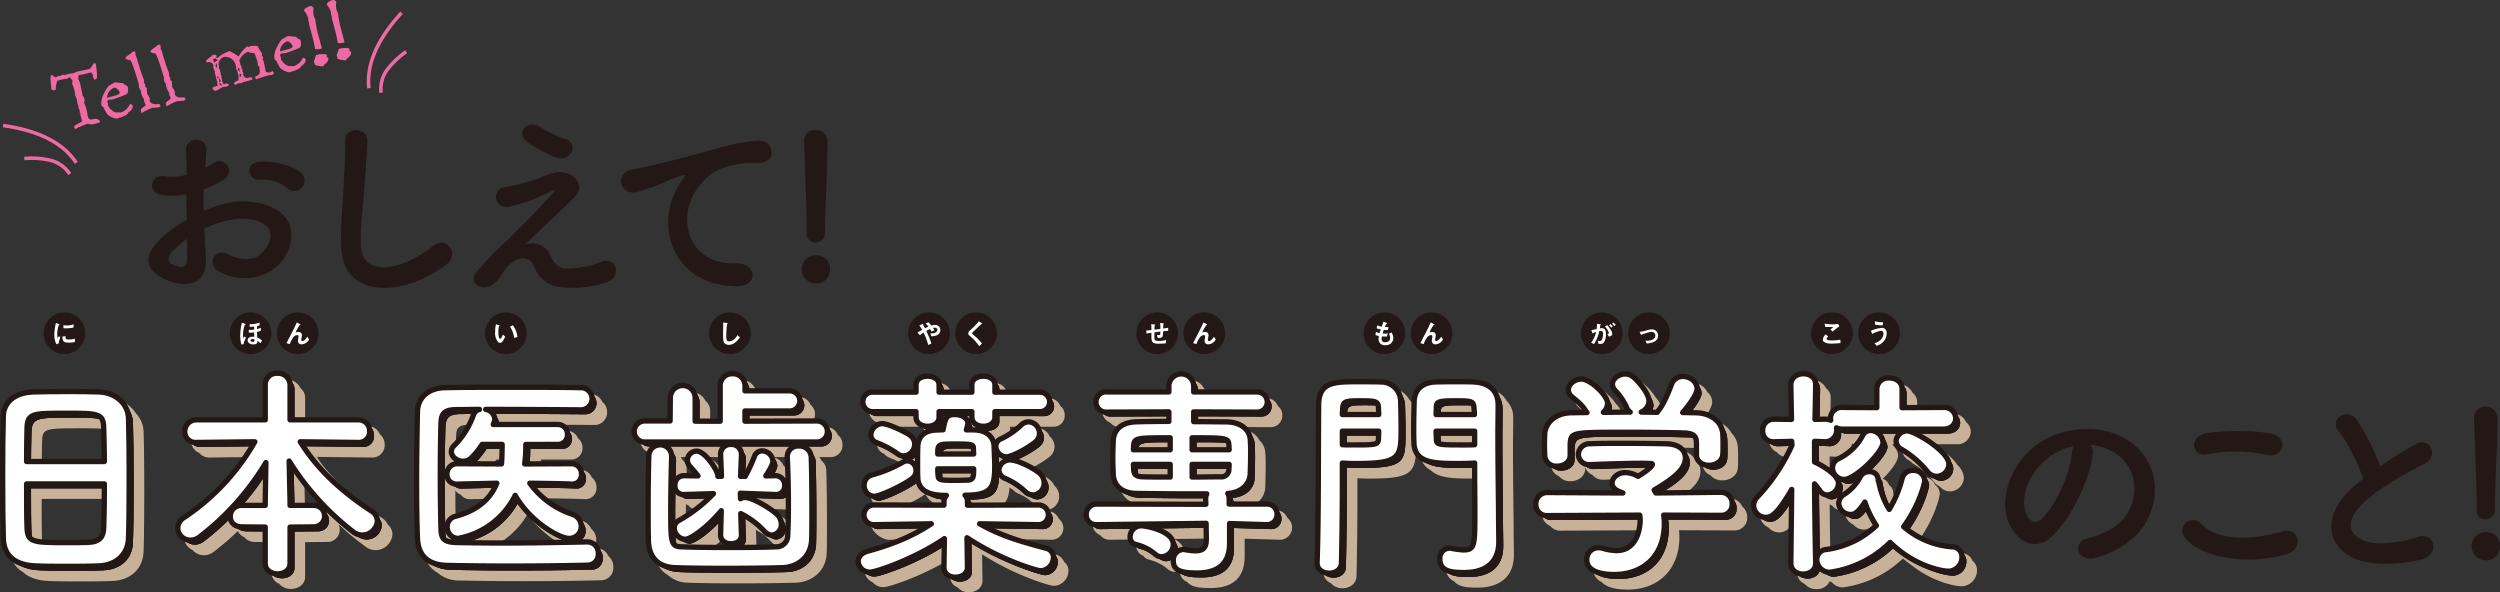 <svg xmlns="http://www.w3.org/2000/svg" viewBox="0 0 704.639 166.928"><rect x="0" y="0" width="704.639" height="166.928" fill="#333333" stroke="none"/><defs><style>.cls-1{fill:#c7b299;}.cls-2{fill:#231815;}.cls-3,.cls-4{fill:#fff;}.cls-3{stroke:#231815;stroke-linecap:round;stroke-linejoin:round;stroke-width:1.5px;}.cls-5{fill:#ee6aa1;}.cls-6{fill:none;stroke:#ee6aa1;stroke-miterlimit:10;}</style></defs><g id="レイヤー_2" data-name="レイヤー 2"><g id="レイヤー_1-2" data-name="レイヤー 1"><path class="cls-1" d="M38.382,116.6a9.446,9.446,0,0,0-7.944-4.377c-1.281-.037-4.661-.125-8.391-.125-3.967,0-7.838.064-10.143.125-6.615.223-9.1,4-9.218,7.472-.12,4-.188,10.06-.188,16.635,0,7.457.07,14.19.188,18.014.119,3.207,1.425,5.533,3.82,6.917,1.617,1.529,4.054,2.378,7.272,2.486,2.511.125,5.692.125,8.769.125,3.136,0,6.379,0,9.076-.124,5.237-.193,8.71-3.473,8.847-8.352.116-3.063.189-9.675.189-17.254,0-6.756-.071-12.925-.188-16.5A7.636,7.636,0,0,0,38.382,116.6Zm-7.677,4.564a5.1,5.1,0,0,1,.273,1.946l.042,1.495c.059,2.046.131,4.549.143,7.228H11.754q.021-3.648.114-7.479c.107-3.552.85-3.636,10.616-3.636C26.864,120.713,29.319,120.74,30.705,121.159ZM11.867,152.667c-.121-2.767-.125-7.246-.125-12.032H31.161c-.014,4.233-.079,8.028-.184,10.6-.052,2.065-.666,3.282-3.651,3.393-1.609.061-3.951.061-6.217.061-5.378,0-7.888-.1-9.088-.685A7.891,7.891,0,0,1,11.867,152.667Z"/><path class="cls-1" d="M109.272,147.825a4.536,4.536,0,0,0-1.749-1.945,69.066,69.066,0,0,1-16.646-14.814c-.541-.742-1.073-1.5-1.585-2.287l15.507.177a3.471,3.471,0,0,0,3.622-3.622,3.807,3.807,0,0,0-1.373-2.977,3.716,3.716,0,0,0-3.561-2.27H86v-7.931a3.423,3.423,0,0,0-1.311-2.754,4.3,4.3,0,0,0-4-2.43,3.944,3.944,0,0,0-4.185,3.935v9.18H57.9a3.976,3.976,0,0,0-4.06,4.06,3.677,3.677,0,0,0,2.273,3.481,3.7,3.7,0,0,0,3.042,1.328l13.207-.151a63.046,63.046,0,0,1-18.313,18.887,4.455,4.455,0,0,0-2.207,3.685,4.214,4.214,0,0,0,2.482,3.687A4.15,4.15,0,0,0,57.4,156.5a4.589,4.589,0,0,0,2.925-1.038,72.725,72.725,0,0,0,6.7-5.784,3.486,3.486,0,0,0,1.86,1.748,3.73,3.73,0,0,0,3.061,1.327l4.564.043v8.513a3.457,3.457,0,0,0,2.183,3.241A4.238,4.238,0,0,0,82,165.991c1.987,0,4-1.18,4-3.435v-9.748l6.122-.057a3.44,3.44,0,0,0,3.622-3.56,3.717,3.717,0,0,0-.3-1.444,60.134,60.134,0,0,0,6.309,5.371c.05.035.1.059.153.091.413.321.827.653,1.238.952a4.72,4.72,0,0,0,2.72.9,4.78,4.78,0,0,0,4.746-4.434A3.615,3.615,0,0,0,109.272,147.825Zm-17.129-3.462a4.627,4.627,0,0,0-1.271-.169h-4.9l-.159-7.707A82.619,82.619,0,0,0,92.143,144.363ZM76.6,138.294l-.095,5.525v.375h-4.4Q74.479,141.373,76.6,138.294Z"/><path class="cls-1" d="M171.478,156.736A3.651,3.651,0,0,0,168,154.5h-.14l-.635.013a4.079,4.079,0,0,0,.838-2.449,3.874,3.874,0,0,0-1.377-2.957A4.561,4.561,0,0,0,164,146.734a24.447,24.447,0,0,1-9.785-6.271l.523.008c4.02.054,8.576.116,10.078.226h.187a3.094,3.094,0,0,0,3.123-3.309,3.5,3.5,0,0,0-1.321-2.807,3.367,3.367,0,0,0-3.242-2.129l-11.225.053c.05-.656.1-1.825.11-2.987h8.433a3.172,3.172,0,0,0,3.31-3.31,3.334,3.334,0,0,0-1.285-2.676,3.369,3.369,0,0,0-3.274-2.134H143.658a3.107,3.107,0,0,0-.982-1.746c7.729.01,16.759.068,24.7.124a3.529,3.529,0,0,0,3.748-3.623,3.619,3.619,0,0,0-1.352-2.868,3.773,3.773,0,0,0-3.629-2.254c-5.815-.125-12.741-.125-19.438-.125-6.878,0-13.375,0-18.81.125-5,.067-8.413,3.075-8.483,7.48-.117,5.622-.25,12.969-.25,19.938,0,6.409.082,11.567.25,15.767.132,3.392,1.433,5.8,3.811,7.144a9.356,9.356,0,0,0,6.483,2.258c5.96.125,11.684.187,17.5.187,8.07,0,15.1-.08,22.109-.249a3.512,3.512,0,0,0,3.559-3.749A3.915,3.915,0,0,0,171.478,156.736ZM128.534,123.16c.056-2.494.623-3.39,3.684-3.446.87,0,1.82-.013,2.819-.027a22.106,22.106,0,0,1-5.1,7.927,3.024,3.024,0,0,0-.968,2.216,3.334,3.334,0,0,0,1.614,2.7,3.394,3.394,0,0,0-2.215,1.49C128.392,130.42,128.439,126.79,128.534,123.16Zm1.35,16.281a3.171,3.171,0,0,0,2.646,1.256l8.226-.182c-2.006,3.272-5.283,5.5-9.975,6.764a4,4,0,0,0-2.333,1.568c-.063-3.451-.095-7.006-.1-10.618A3.225,3.225,0,0,0,129.884,139.441Zm13.261-6.93-5.538-.028a24.347,24.347,0,0,0,2.312-2.965h3.334C143.233,130.58,143.2,131.718,143.145,132.511Zm-14.582,20.924a3.71,3.71,0,0,0,1.285,1.144,4.228,4.228,0,0,1-1.171-.3A5.626,5.626,0,0,1,128.563,153.435Zm15.271,1.375c-2.239,0-4.412-.017-6.568-.043a22.811,22.811,0,0,0,11.4-9.8A30.53,30.53,0,0,0,156,152.016a27.825,27.825,0,0,0,4.091,2.635C153.837,154.758,148.551,154.81,143.834,154.81Z"/><path class="cls-1" d="M236.136,122.55a3.425,3.425,0,0,0-3.307-2.151l-18.608.058v-.369h12.115a3.232,3.232,0,0,0,3.373-3.372,3.314,3.314,0,0,0-1.275-2.647,3.431,3.431,0,0,0-3.347-2.164H214.153a3.717,3.717,0,0,0-1.289-2.355,4.231,4.231,0,0,0-3.952-2.453,4.081,4.081,0,0,0-4.185,4.247v9.118h-4.558V115.9a3.6,3.6,0,0,0-1.329-2.9,4.169,4.169,0,0,0-3.918-2.414,4.029,4.029,0,0,0-4.247,4.053l-.055,5.752h-6.253a3.715,3.715,0,0,0-1.608,7.131,3.45,3.45,0,0,0,2.572,1.275,4.374,4.374,0,0,0-.714,2.378c-.123,4.481-.188,9.346-.188,14.073,0,3.28,0,6.378.063,9.253.044,3.673,1.34,6.233,3.783,7.6a8.43,8.43,0,0,0,5.755,2.136c3.22.119,8.258.188,13.82.188,6.4,0,12.387-.069,16.441-.188h0c4.108-.123,8.592-2.869,8.729-8.606.062-2.442.062-5.266.062-8.256,0-6.018-.07-11.534-.187-14.754a3.572,3.572,0,0,0-1.329-2.757,3.7,3.7,0,0,0-.662-1.037h3.177a3.3,3.3,0,0,0,3.372-3.5A3.482,3.482,0,0,0,236.136,122.55Zm-44.259,6.282h13.381a3.666,3.666,0,0,0-.405,1.841l.151,3.708a16.307,16.307,0,0,0-1-1.336c-1.4-2.1-3.456-4.152-5.147-4.152a3.429,3.429,0,0,0-3.372,3.31,3.559,3.559,0,0,0,.87,2.178l.574.655c.247.28.488.554.721.826l-2.352-.037a3.273,3.273,0,0,0-1.851.534c.034-1.417.069-2.748.1-3.906v-.124a3.516,3.516,0,0,0-1.3-2.819A3.656,3.656,0,0,0,191.877,128.832ZM193.3,147.38c0-1.743.016-3.542.04-5.315a3.209,3.209,0,0,0,.694.364,2.628,2.628,0,0,0,.353.42,3.034,3.034,0,0,0,2.238.784l3.981-.121a47.464,47.464,0,0,1-7.131,5.036c-.063.037-.116.078-.174.116C193.3,148.255,193.3,147.829,193.3,147.38Zm27.95,8.493c-2.161.081-5.106.138-8.422.166a3.084,3.084,0,0,0,.394-1.681l-.159-5c.8.464,1.565.921,2.3,1.423a18.141,18.141,0,0,1,2.054,1.972,4.252,4.252,0,0,0,1.367,1.01c.022.025.044.045.066.07a3.378,3.378,0,0,0,2.43,1.223,3.037,3.037,0,0,0,2.446-1.331A2.343,2.343,0,0,1,221.249,155.873Zm-16.33-5.129-.067,2.381v.125a3.058,3.058,0,0,0,1.719,2.807c-3.126-.007-6.065-.041-8.561-.094A24.911,24.911,0,0,0,204.919,150.744Zm19.044-5.987c0,1.624-.017,3.191-.05,4.661a4.9,4.9,0,0,0-.905-1.139,5.081,5.081,0,0,0-1.1-1.456,27.777,27.777,0,0,0-5.139-3.4l5.572.21h.125a2.954,2.954,0,0,0,1.494-.39C223.961,143.752,223.963,144.26,223.963,144.757Zm-30.519,9.735a3.84,3.84,0,0,0,.8.47,3.763,3.763,0,0,0,1.181.932c-.226-.007-.459-.014-.672-.022a4.684,4.684,0,0,1-1.118-.108A9.753,9.753,0,0,1,193.444,154.492ZM214.4,131c-.325.844-.768,1.851-1.255,2.882l.081-1.988v-.125a3.038,3.038,0,0,0-1.248-2.536,3.4,3.4,0,0,0-.176-.4h5.471A3.059,3.059,0,0,0,214.4,131Zm9.255.207v.224c.09,1.882.162,3.911.215,5.969a3.11,3.11,0,0,0-2.484-1.552,5.243,5.243,0,0,0,.708-2.08,3.331,3.331,0,0,0-1.274-2.548,3.914,3.914,0,0,0-3.526-2.385h7.2A3.569,3.569,0,0,0,223.65,131.2Z"/><path class="cls-1" d="M299.926,158.377a3.394,3.394,0,0,0-2.509-2.1,97,97,0,0,1-13.475-4.335l12.336.188h.071a3.285,3.285,0,0,0,2.128-5.859,3.5,3.5,0,0,0-3.442-2.2l-18.267.058a3.131,3.131,0,0,0-.1-.32c6.127-.175,7.578-2.173,7.871-6.394a4.461,4.461,0,0,0,.895.562,4,4,0,0,0,1.542,1.122,16.068,16.068,0,0,1,2.886,1.578c.362.295.73.607,1.112.952a4.69,4.69,0,0,0,.981.682c.145.125.288.248.436.381a3.686,3.686,0,0,0,2.522,1.068,3.84,3.84,0,0,0,3.623-3.935,4,4,0,0,0-1.379-2.972,4.589,4.589,0,0,0-1.408-1.742,23.2,23.2,0,0,0-5.477-3,28.15,28.15,0,0,0,5.512-3.325,3.676,3.676,0,0,0,1.441-2.893,3.82,3.82,0,0,0-1.366-2.9,3.853,3.853,0,0,0-3.444-2.342,3.693,3.693,0,0,0-2.635,1.139,21.643,21.643,0,0,1-5.472,3.732,3.3,3.3,0,0,0-1.14.827c-.088-.1-.177-.192-.273-.283a5.169,5.169,0,0,0-1.434-1.75c1.678-.174,3.21-1.161,3.21-2.977v-1.062h12.178a3.112,3.112,0,0,0,3.248-3.248,3.262,3.262,0,0,0-1.274-2.653,3.26,3.26,0,0,0-3.223-2.094H284.67v-.124a2.469,2.469,0,0,0-1.14-2.1c-1.027-3.224-7.854-2.946-7.854.847v1.373h-6.744v-.124a2.471,2.471,0,0,0-1.14-2.095c-1.027-3.225-7.854-2.948-7.854.846v1.373H248.572a3.417,3.417,0,0,0-3.624,3.436,3.478,3.478,0,0,0,2.187,3.294,3.236,3.236,0,0,0,2.686,1.265h10.138a10.05,10.05,0,0,0,3.024,3.54,4.669,4.669,0,0,0-2.151,2.46c-.036-.033-.065-.071-.1-.1a4.236,4.236,0,0,0-1.13-1.483c-1.12-.911-6.445-3.54-8.467-3.54a4.149,4.149,0,0,0-3.935,3.935,3.083,3.083,0,0,0,1.941,2.807l.111.049a3.331,3.331,0,0,0,1.241.972c.225.1.5.217.807.348a21.46,21.46,0,0,1,5.017,2.709h0c.083.066.169.116.253.173-.028.017-.056.029-.085.046a37.125,37.125,0,0,1-8.506,3.481,3.641,3.641,0,0,0-2.654,3.591,3.875,3.875,0,0,0,2.31,3.608,3.165,3.165,0,0,0,2,1.2l-.629,0a3.536,3.536,0,0,0-3.747,3.56,6.435,6.435,0,0,0,5,4.5l10.166-.159a65.311,65.311,0,0,1-13.62,5.182c-2.34.645-3.174,2.28-3.174,3.595a3.8,3.8,0,0,0,2.322,3.353,3.975,3.975,0,0,0,3.112,1.394c1.373,0,10.624-2.975,18.812-8.009l-.076,5.011a3.188,3.188,0,0,0,2.092,3.05,3.959,3.959,0,0,0,3.154,1.385c1.925,0,3.873-1.094,3.873-3.255l-.111-7.43c9.224,5.916,18.952,8.874,20.221,8.874a4.268,4.268,0,0,0,4.122-4.185A3.077,3.077,0,0,0,299.926,158.377Zm-39.55-26.265c0,.148,0,.3,0,.444a3.449,3.449,0,0,0-.294-.246C260.183,132.251,260.279,132.181,260.376,132.112Zm15.766-2.407H269.1c.563-.31,1.716-.312,4.082-.312,1.359,0,2.3.01,2.952.045Zm-7.578,6.684H276.1c-.1.623-.3.649-.738.685-.22,0-.573.01-1.007.021-.674.018-1.551.042-2.428.042-1.142,0-2.456,0-3.318-.079C268.6,136.836,268.57,136.607,268.564,136.389Zm7.141-15.859a2.87,2.87,0,0,0-.174-.255h.157C275.693,120.361,275.694,120.448,275.705,120.53Zm1.328,2.389A2.388,2.388,0,0,0,277,122.6a3.932,3.932,0,0,0,.588.35C277.425,122.935,277.236,122.926,277.033,122.919Zm7.473,8.683c.088.047.176.1.268.135a3.8,3.8,0,0,0,.256.283,3.8,3.8,0,0,0-.492.375C284.527,132.13,284.518,131.871,284.506,131.6Zm-23.649,7.622a5.014,5.014,0,0,0,2.392,2.551,7.627,7.627,0,0,0,4.569,1.964c0,.048-.011.094-.011.144v.247l-17.126-.055C252.843,143.673,258.352,141.067,260.857,139.224Z"/><path class="cls-1" d="M362.887,146a3.494,3.494,0,0,0-3.459-2.181h-8.777a3.53,3.53,0,0,0-.115-.561c3.432-.443,5.945-2.818,6.081-5.855l.006-.19c.062-1.96.119-3.812.119-5.634,0-1.393,0-2.708-.126-4.1a5.162,5.162,0,0,0-1.592-3.32c-1-1.91-3.253-3.46-6.9-3.514-1.07,0-2.331-.012-3.713-.026-1.163-.012-2.425-.023-3.719-.03v-.253l17.3.06a3.261,3.261,0,0,0,3.436-3.373,3.294,3.294,0,0,0-1.268-2.619,3.492,3.492,0,0,0-3.417-2.19H340.679a3.424,3.424,0,0,0-1.3-2.662,4.169,4.169,0,0,0-3.937-2.4A3.979,3.979,0,0,0,331.2,111.1v1.123H314.586a3.631,3.631,0,0,0-3.935,3.56,3.542,3.542,0,0,0,2.232,3.311,3.63,3.63,0,0,0,2.954,1.311l15.361-.055v.18c-3.613.007-6.766.068-8.585.125-6.293.245-7.018,4.62-7.091,5.971l-.03.9c-.051,1.475-.1,2.749-.1,4.116,0,1.162.044,2.359.1,3.747l.03.842a5.825,5.825,0,0,0,3.1,5.1,7.633,7.633,0,0,0,5.455,1.994c4.978.066,9.833.124,14.5.124h3.009l.019.435-29.946-.061a3.671,3.671,0,0,0-3.748,3.748,3.465,3.465,0,0,0,2.191,3.274,3.4,3.4,0,0,0,2.812,1.285l7.855-.095a3.979,3.979,0,0,0-.491,1.844,2.851,2.851,0,0,0,1.95,2.746,2.612,2.612,0,0,0,1.4,1.042l.122.037a14.7,14.7,0,0,1,3.967,1.647,3.908,3.908,0,0,0,.587.4c.23.17.461.354.7.557a3.181,3.181,0,0,0,2.2.875,3.321,3.321,0,0,0,1.273-.271,3.444,3.444,0,0,0,2.167,3.13c1.213,1.531,3.856,1.7,6.552,1.7,6.382,0,9.619-3.005,9.619-8.931v-4.98l9.867.3h.125A3.442,3.442,0,0,0,362.887,146Zm-29.3,8.411a6.121,6.121,0,0,0-2.625-2.5l10.752-.13.036,2.41v.251c0,2.01-.51,2.56-2.373,2.56a17.92,17.92,0,0,1-2.637-.294,2.51,2.51,0,0,0-.735-.081,3.451,3.451,0,0,0-1.092.185A3.852,3.852,0,0,0,333.59,154.411Zm-9.823-18.4c0-.27-.017-.523-.034-.767l-.007-.107h7.847V136.2c-2.7,0-5.208,0-6.967-.061a5.626,5.626,0,0,1-.835-.085C323.77,136.039,323.768,136.028,323.767,136.013Zm7.806-7.5h-7.611c.446-.738,1.975-.855,7.611-.87Zm8.682,6.622h7.8c-.178.708-.661,1-1.614,1-.938,0-2.042.012-3.25.027-.923.01-1.917.02-2.933.027Zm7.869-7.079.023.457h-7.892v-.873a69.231,69.231,0,0,1,7.855.225C348.116,127.93,348.12,127.993,348.124,128.06Z"/><path class="cls-1" d="M426.63,148.811q-.029-3.132-.067-6.406c-.06-5.182-.121-10.542-.121-16.322,0-1.294.016-2.6.031-3.929.016-1.36.032-2.736.032-4.128V117.9a6.609,6.609,0,0,0-1.906-5c-1.169-2.068-3.435-3.3-6.607-3.5-1.083-.063-2.872-.063-4.6-.063-2.5,0-5.079,0-6.271.062-4.106.135-6.641,2.459-6.783,6.227-.065,2.506-.125,4.947-.125,7.264,0,1.482,0,3.014.062,4.4.088,2.729,1.219,4.319,3.013,5.257,2.272,2.325,6.839,2.339,11.914,2.339.774,0,1.514-.014,2.186-.035v.6c0,1.845.015,3.689.031,5.533s.031,3.681.031,5.522c0,10.241-.183,10.241-2.435,10.241a20.954,20.954,0,0,1-3.194-.416,3.1,3.1,0,0,0-.8-.083,3.532,3.532,0,0,0-3.436,3.809,3.829,3.829,0,0,0,2.287,3.8c1.4,1.76,4.4,1.764,6.582,1.764,6.51,0,10.243-3.323,10.243-9.118,0-.979-.013-2.062-.027-3.233C426.648,151.893,426.63,150.4,426.63,148.811Zm-17.579-22.4c-.01-.207-.019-.42-.026-.636h8.361v1.355c-.619.018-1.506.018-2.373.018-3.337,0-5.051-.014-5.944-.135C409.063,126.811,409.06,126.62,409.051,126.407Zm8.152-8.8c.033.3.068.636.092.978H409.08c0-1.1.093-1.372,4.871-1.372,1.519,0,2.536.007,3.228.07C417.188,117.386,417.2,117.491,417.2,117.61Z"/><path class="cls-1" d="M397.184,112.592a6.249,6.249,0,0,0-5.427-3.184c-1.206-.063-3.884-.063-6.473-.063-6.629,0-11.865,0-11.865,7.425-.039,4.474-.054,9.353-.069,14.292-.033,10.88-.067,22.131-.369,29.932v.188a3.433,3.433,0,0,0,2.147,3.183,4.073,4.073,0,0,0,3.225,1.439c1.925,0,4-1.115,4-3.549.165-7.806.249-15.437.249-22.682V134.8c.751.041,1.988.094,3.434.094,12.675,0,13.116-1.866,13.116-10.68,0-2.294-.056-4.673-.126-7.328A6.164,6.164,0,0,0,397.184,112.592Zm-6.9,4.748c0,.309.015.619.031.943,0,.1.009.2.013.3H382.7c.127-1.257.616-1.372,4.581-1.372,1.392,0,2.34.022,3,.091Zm-7.681,8.431h7.688c0,.121-.007.242-.007.348-.032.908-.036,1.025-6.5,1.025-.411,0-.814,0-1.186,0Z"/><path class="cls-1" d="M491.04,142.742a3.738,3.738,0,0,0-3.524-2.233l-14.642.151c3.683-2.406,6.4-4.8,6.4-7.77a3.957,3.957,0,0,0-1.4-3.113c-.6-1.341-2.085-2.827-5.7-2.945-2.721-.061-7.3-.125-12.008-.125-3.324,0-6.762,0-9.45.125A3.98,3.98,0,0,0,446.8,129.5v-.679c.267-2.733.267-2.733,16.24-2.733,5.121,0,10.181.062,15.038.186h0a9.055,9.055,0,0,1,1.726.169,3.859,3.859,0,0,1,.094,1.018v3.185a3.469,3.469,0,0,0,2.194,3.3,4.309,4.309,0,0,0,3.366,1.445c2.063,0,4.227-1.235,4.368-3.574.065-.649.065-1.414.065-2.3,0-1.121,0-2.39-.063-3.269a6.24,6.24,0,0,0-1.8-4.211c-1.442-2.628-4.577-3.9-7.5-3.948-.105,0-.21,0-.316-.006,1.146-1.559,2.378-3.518,2.378-4.74a3.687,3.687,0,0,0-1.335-2.8,4.917,4.917,0,0,0-4.411-2.7,4.142,4.142,0,0,0-3.95,2.8c-.492,1.31-1.963,5.237-3.685,7.32-.131,0-.262,0-.393-.007a3.2,3.2,0,0,0,.221-1.116c0-1.512-1.214-3.447-2.477-4.99a17.077,17.077,0,0,0-3.664-4,4.228,4.228,0,0,0-2.291-.689c-2.329,0-4.372,1.693-4.372,3.623a3.454,3.454,0,0,0,.8,2.105c.2.237.4.469.6.7a13.335,13.335,0,0,1,2.657,4.031c.04.1.083.2.127.289-.759.006-1.514.016-2.265.024l-.826.01a3.216,3.216,0,0,0,.038-.477,6.515,6.515,0,0,0-1.925-3.673c-1.633-2.5-5.056-5.2-7.193-5.2-2.363,0-4.435,1.78-4.435,3.81A3.239,3.239,0,0,0,445,114.842c.35.307.684.585,1,.85a12.364,12.364,0,0,1,2.367,2.355l-2.886.042c-5.551.07-8.224,3.627-8.359,6.932,0,.453-.015.937-.03,1.427-.016.524-.032,1.056-.032,1.571,0,.5.016.988.033,1.464.014.426.029.838.029,1.242a3.732,3.732,0,0,0,2.268,3.493,4.085,4.085,0,0,0,3.228,1.421c2.028,0,4.185-1.249,4.185-3.561v-.428a3.6,3.6,0,0,0,2.023,2.2,3.7,3.7,0,0,0,3.036,1.354h.208c4.011-.161,9.824-.364,13.68-.37-.479.346-1.027.714-1.613,1.073a7.793,7.793,0,0,0-3.469-.955c-2.816,0-4.56,1.945-4.56,3.748a2.82,2.82,0,0,0,.856,1.982l-18.342-.109a3.982,3.982,0,0,0-4,4.123,3.751,3.751,0,0,0,2.3,3.543,3.682,3.682,0,0,0,3.016,1.328l24.094-.116c-.069,1.671-.684,7.485-5.923,7.485a13.473,13.473,0,0,1-3.6-.6,5.049,5.049,0,0,0-1.454-.215,4.054,4.054,0,0,0-4.061,4.122,4.106,4.106,0,0,0,2.457,3.8c1.26,1.392,3.737,2.138,7.287,2.138,8.878,0,14.615-5.835,14.615-14.865a15.192,15.192,0,0,0-.114-1.872l15.6.061a3.54,3.54,0,0,0,3.623-3.685A3.879,3.879,0,0,0,491.04,142.742Z"/><path class="cls-1" d="M555.978,158.09a3.523,3.523,0,0,0-3.252-2.215,22.856,22.856,0,0,1-11.487-4.158c4.043-5.829,5.491-11.661,5.491-12.519a3.125,3.125,0,0,0-1.26-2.5,4.127,4.127,0,0,0-3.8-2.375,3.8,3.8,0,0,0-3.785,2.864,33.4,33.4,0,0,1-2.686,6.982,23.176,23.176,0,0,1-1.346-4.262,3.78,3.78,0,0,0-.24-.824v-.2a2.465,2.465,0,0,0-1.139-2.12,2.884,2.884,0,0,0-1.822-1.82c2.383-2.3,4.335-4.943,4.335-6.491a3.761,3.761,0,0,0-1.372-2.8,4.2,4.2,0,0,0-.26-.443h3.268a3.3,3.3,0,0,0-.45,1.623,3.423,3.423,0,0,0,1.8,2.892c.2.121.378.253.574.376a4.19,4.19,0,0,0,.8.659c.61.366,1.182.751,1.745,1.141a25.173,25.173,0,0,1,4.047,3.958l0,0a4.55,4.55,0,0,0,1.641,1.307,3.753,3.753,0,0,0,2.814,1.343,3.989,3.989,0,0,0,3.935-3.936,5.688,5.688,0,0,0-1.8-3.5c-1.369-2.136-4.285-4.337-6.908-5.868h6.643a3.664,3.664,0,0,0,4-3.56,3.444,3.444,0,0,0-1.3-2.676,4.085,4.085,0,0,0-3.947-2.383l-9.864.053v-3.238a3.326,3.326,0,0,0-1.3-2.707,4.3,4.3,0,0,0-4.074-2.415c-2.11,0-4.247,1.33-4.247,3.873v4.491l-8.929-.057a3.854,3.854,0,0,0-4.1,3.367,4.61,4.61,0,0,0-.727-.058h0l-1.121.024c.094-4.11.138-7.517.138-7.767a3.279,3.279,0,0,0-1.289-2.718,4.359,4.359,0,0,0-8.2,1.609l.173,8.905-4.232-.053a3.985,3.985,0,0,0-1.588,7.588,3.3,3.3,0,0,0,2.712,1.281l2.854-.068a52.637,52.637,0,0,1-9.068,13.278,4.252,4.252,0,0,0-1.343,3.029,4.1,4.1,0,0,0,2.439,3.662,3.976,3.976,0,0,0,2.994,1.4c1.514,0,2.891-.741,5.242-4.139l-.183,15.318A3.577,3.577,0,0,0,508.7,164.6a4.186,4.186,0,0,0,3.3,1.453,3.921,3.921,0,0,0,3.739-2.252,4.363,4.363,0,0,0,.614.344,4.044,4.044,0,0,0,3.079,1.408,30.37,30.37,0,0,0,16.924-8.132c.757.649,1.519,1.233,2.28,1.77,6.116,4.866,12.4,6.05,14.334,6.05a4.445,4.445,0,0,0,4.247-4.5A3.219,3.219,0,0,0,555.978,158.09Zm-35.563-27a3.648,3.648,0,0,0-2.165,3.248,22.26,22.26,0,0,0-2.559-1.6v-4.082l2.56.1h.125a3.554,3.554,0,0,0,3.561-3.684v0a4.763,4.763,0,0,0,1.124.128h3.572A14.176,14.176,0,0,1,520.415,131.1Zm-4.709,11.036a3.083,3.083,0,0,0,.72.4,2.9,2.9,0,0,0,2.387,1.232,3.166,3.166,0,0,0,1.319-.3,3.357,3.357,0,0,0-.132.928,4.024,4.024,0,0,0,2.4,3.486,3.923,3.923,0,0,0,2.9,1.386c1.053,0,1.965-.371,3.29-2.045a28.274,28.274,0,0,0,1.8,3.306,24.822,24.822,0,0,1-13.2,6.117,4.984,4.984,0,0,0-1.3.382C515.832,153.109,515.748,147.584,515.706,142.131Zm6.589-1.22a3.361,3.361,0,0,0,.141-.9,2.675,2.675,0,0,0-.141-.838,3.526,3.526,0,0,0,1.2.215,2.946,2.946,0,0,0,.667-.087A14.038,14.038,0,0,1,522.295,140.911Z"/><path class="cls-2" d="M29.1,160.744c-2.685.125-5.933.125-9.056.125s-6.245,0-8.743-.125c-5.558-.187-8.932-2.622-9.119-7.682C2.061,149,2,142.071,2,135.076c0-6.183.062-12.428.187-16.612.125-3.623,2.936-6.558,8.494-6.745,2.373-.063,6.246-.125,10.118-.125,3.122,0,6.245.062,8.368.125,4.685.187,8.182,3.31,8.306,7.432.126,3.809.188,10.18.188,16.487,0,7-.062,13.927-.188,17.237C37.348,157.31,34.225,160.557,29.1,160.744Zm1.561-29.415c0-3.685-.124-7.119-.187-9.493-.062-4.059-1.561-4.122-10.492-4.122-9.493,0-10.992,0-11.117,4.122-.062,2.436-.125,5.808-.125,9.493ZM8.744,137.637c0,4.933,0,9.68.125,12.553.187,3.872,1.686,4,10.992,4,2.31,0,4.621,0,6.245-.062,3.372-.125,4.31-1.687,4.372-4.122.125-3.061.187-7.62.187-12.366Z"/><path class="cls-2" d="M83,149.815v10.242c0,1.937-1.749,2.936-3.5,2.936s-3.5-1-3.5-2.936V149.815l-6.558-.063c-2.248,0-3.31-1.435-3.31-2.934a3.137,3.137,0,0,1,3.31-3.123h6.558V142.57l.187-10.929a74.776,74.776,0,0,1-18.674,20.922,4.1,4.1,0,0,1-2.622.937,3.567,3.567,0,0,1-3.56-3.372,3.72,3.72,0,0,1,1.873-3.061,63.273,63.273,0,0,0,19.861-21.3l-16.426.188h-.062a3,3,0,0,1-3.248-3.06,3.247,3.247,0,0,1,3.31-3.31H76.008v-9.93a3.177,3.177,0,0,1,3.435-3.185A3.321,3.321,0,0,1,83,109.658v9.93h19.235a3.092,3.092,0,0,1,3.185,3.247,2.975,2.975,0,0,1-3.122,3.123h-.063l-16.362-.188c5.371,8.619,12.615,14.615,19.985,19.486a3.348,3.348,0,0,1,1.748,2.873,4.288,4.288,0,0,1-4.246,3.934,4.2,4.2,0,0,1-2.436-.812A75.606,75.606,0,0,1,82.753,131.2l.25,11.3V143.7h6.62a3.03,3.03,0,1,1,0,6.057Z"/><path class="cls-2" d="M149.455,126.52c0,1.374-.062,2.935-.125,3.622l-.187,1.874,13.178-.063a2.782,2.782,0,0,1,2.81,2.936,2.6,2.6,0,0,1-2.623,2.81h-.187c-1.687-.125-7.307-.187-11.742-.25a24.28,24.28,0,0,0,11.929,8.744,3.568,3.568,0,0,1,2.56,3.372A3.344,3.344,0,0,1,161.633,153c-2.685,0-10.867-4.559-15.176-12.116A22.4,22.4,0,0,1,130.344,153a3.144,3.144,0,0,1-3.06-3.248,3.01,3.01,0,0,1,2.436-3c6.745-1.811,9.993-5.433,11.554-9.306l-11.117.25h-.125a2.667,2.667,0,0,1-2.81-2.748,2.864,2.864,0,0,1,2.935-3l12.428.063c.125-1.062.187-3.935.187-5.5h-5.621a23.107,23.107,0,0,1-3,3.747,3.364,3.364,0,0,1-2.373,1c-1.686,0-3.31-1.248-3.31-2.685a2.288,2.288,0,0,1,.749-1.686,23.138,23.138,0,0,0,5.5-8.744,2.379,2.379,0,0,1,1.686-1.5c-2.436,0-4.746.062-6.682.062-3.373.063-4.122,1.187-4.185,3.935-.124,4.808-.187,9.617-.187,14.3q0,7.963.187,15.364c.063,3.06,1.062,3.81,4.809,3.872,3.873.062,7.932.125,12.241.125,7.369,0,15.363-.125,24.045-.312h.124a3.1,3.1,0,0,1,3.123,3.31,3.026,3.026,0,0,1-3.06,3.247c-7.744.187-14.989.25-22.108.25-5.808,0-11.555-.063-17.487-.187-5.434-.125-8.119-2.873-8.306-7.682-.188-4.684-.251-10.18-.251-15.738,0-6.808.125-13.865.251-19.923.062-3.935,3.122-6.683,7.743-6.745,5.434-.125,12.054-.125,18.8-.125s13.615,0,19.423.125a3.125,3.125,0,1,1,0,6.246c-8.744-.063-18.673-.125-26.73-.125a3.037,3.037,0,0,1,2.561,2.685,2.212,2.212,0,0,1-.25,1.062l-.188.5h18.112a2.717,2.717,0,0,1,2.81,2.811,2.683,2.683,0,0,1-2.81,2.81Z"/><path class="cls-2" d="M183.118,125.833a2.97,2.97,0,1,1,0-5.933h7l.063-6.5a3.5,3.5,0,0,1,7,0v6.558h7.057V110.1a3.322,3.322,0,0,1,3.435-3.5,3.387,3.387,0,0,1,3.559,3.5v1.311h12.616a2.842,2.842,0,1,1,0,5.684H211.222v2.873l20.361-.063a2.968,2.968,0,0,1,0,5.933Zm38.66,35.411c-4.248.125-10.43.188-16.426.188-5.309,0-10.43-.063-13.8-.188-4.809-.188-7.5-2.81-7.557-7.994-.063-2.873-.063-6-.063-9.243,0-4.684.063-9.493.187-14.052a3.218,3.218,0,1,1,6.434-.125v.125c-.126,4.309-.251,9.93-.251,14.926,0,9.493.063,10.43,3.186,10.492,3.434.125,8.369.187,13.365.187,4.934,0,9.867-.062,13.177-.187a3.149,3.149,0,0,0,3.248-3.247c.125-2.5.188-5.5.188-8.618,0-4.56-.125-9.431-.313-13.366v-.187a3.014,3.014,0,0,1,3.248-3,3.3,3.3,0,0,1,3.5,3.185c.125,3.435.188,9.243.188,14.739,0,2.936,0,5.808-.063,8.244C229.9,158.371,225.962,161.119,221.778,161.244ZM209.911,140.26l.063,1.562a2.046,2.046,0,0,1,1.186-.376c2.124,0,7.057,2.936,8.994,4.685a3.8,3.8,0,0,1,1.311,2.81,2.942,2.942,0,0,1-2.685,3.122A2.888,2.888,0,0,1,216.718,151a23.032,23.032,0,0,0-6.432-4.871l-.25-.125.187,5.87c.063,2.436-2.248,2.623-2.935,2.623-1.5,0-2.935-.812-2.935-2.5v-.125l.187-6.682c-4.247,5.058-8.744,8.056-10.18,8.056a3.26,3.26,0,0,1-3.06-3.185,2.4,2.4,0,0,1,1.311-2.123,41.155,41.155,0,0,0,9.743-7.557l-8.244.25a2.408,2.408,0,0,1-2.623-2.623,2.522,2.522,0,0,1,2.561-2.686h.062l3.873.062c-.688-.937-1.5-1.811-2.311-2.748a2.786,2.786,0,0,1-.687-1.686,2.669,2.669,0,0,1,2.622-2.56c2.374,0,6,5.5,6,7.12h1l-.249-6.121a2.741,2.741,0,0,1,2.872-2.873,2.788,2.788,0,0,1,3,2.748v.125l-.249,6.121h1.311a53.47,53.47,0,0,0,2.561-5.5,2.313,2.313,0,0,1,2.185-1.687,3.128,3.128,0,0,1,3.061,2.935c0,.375-.188,1.374-2,4.122l2.748-.062h.062a2.615,2.615,0,0,1,2.5,2.81,2.373,2.373,0,0,1-2.436,2.5h-.125Z"/><path class="cls-2" d="M293.788,149.128l-16.426-.25c6,3.435,12.054,5.122,18.612,6.87a2.632,2.632,0,0,1,2.185,2.686,3.759,3.759,0,0,1-3.622,3.685c-1,0-11.116-2.936-20.734-9.306l.125,8.369v.062c0,1.749-1.687,2.686-3.373,2.686-1.624,0-3.247-.875-3.247-2.686v-.062l.124-8.12c-8.556,5.872-19.422,9.431-20.859,9.431a3.237,3.237,0,0,1-3.435-3c0-1.186.812-2.373,2.623-2.872,7-1.937,12.491-4.122,17.986-7.745l-15.988.25H247.7a2.74,2.74,0,0,1-2.935-2.748,2.805,2.805,0,0,1,3-2.81l19.549.062v-1a2.621,2.621,0,0,1,.687-1.749c-2.624,0-7.807-.187-8.057-4.871-.062-1.374-.062-3-.062-4.559s0-3.123.062-4.434c.125-2.623,1.686-4.372,5.059-4.559.5,0,1.249-.063,2.061-.063.624-3.247.874-4.309,3.372-4.309,1.749,0,3.622.937,3.622,2.5a11.085,11.085,0,0,1-.436,1.811c1.248,0,2.248,0,2.81.063,2.873.187,4.933,2,5,4.5.063,2,.188,3.81.188,5.621,0,6.058-.875,8.244-8.37,8.244a2.45,2.45,0,0,1,.688,1.748v1.062l19.86-.062a2.782,2.782,0,1,1,.062,5.558Zm-12.116-31.851v1.561c0,1.687-1.624,2.561-3.248,2.561s-3.247-.874-3.247-2.561v-1.561h-9.244v1.561c0,1.687-1.623,2.561-3.247,2.561s-3.248-.874-3.248-2.561v-1.561H247.323a2.736,2.736,0,0,1-2.874-2.81,2.674,2.674,0,0,1,2.874-2.686h12.115v-2.123c0-1.562,1.624-2.374,3.248-2.374s3.247.812,3.247,2.374v2.123h9.244v-2.123c0-1.562,1.624-2.374,3.247-2.374s3.248.812,3.248,2.374v2.123H294.35a2.748,2.748,0,0,1,0,5.5ZM247.7,141.134a2.959,2.959,0,0,1-2.873-3.122,2.9,2.9,0,0,1,2.123-2.873,38.037,38.037,0,0,0,8.682-3.56,2.514,2.514,0,0,1,1.374-.437,2.638,2.638,0,0,1,2.435,2.748,2.744,2.744,0,0,1-1.123,2.248C255.753,138.136,249.2,141.134,247.7,141.134Zm6.433-12.053a26.294,26.294,0,0,0-5.933-3.123,2.328,2.328,0,0,1-1.5-2.123,3.373,3.373,0,0,1,3.185-3.185c1.811,0,6.995,2.56,7.994,3.372a3.133,3.133,0,0,1,1.187,2.373,3.357,3.357,0,0,1-3.123,3.372A2.873,2.873,0,0,1,254.13,129.081Zm21.484-1.312c0-1.187-.063-1.374-4.934-1.374-5.059,0-5.121,0-5.121,2.811h10.117Zm-10.055,5.621a19.6,19.6,0,0,0,.125,2.186c.125,1,1.061,1.062,5,1.062,1.437,0,2.873-.063,3.435-.063,1.561-.125,1.561-1.124,1.561-3.185Zm19.3-3.372a3.115,3.115,0,0,1-2.935-3,2.22,2.22,0,0,1,1.436-2.062,22.4,22.4,0,0,0,5.683-3.871,2.955,2.955,0,0,1,2.124-.937,3.231,3.231,0,0,1,3.06,3.247,3.158,3.158,0,0,1-1.249,2.5C290.665,127.769,286.356,130.018,284.857,130.018Zm5.371,9.805a19.044,19.044,0,0,0-5.558-3.685,2.68,2.68,0,0,1-1.874-2.374,3.049,3.049,0,0,1,3.123-2.872c2.061,0,6.12,2,8.118,3.559a3.579,3.579,0,0,1,1.5,2.874,3.328,3.328,0,0,1-3.122,3.434A3.188,3.188,0,0,1,290.228,139.823Z"/><path class="cls-2" d="M347.811,148.816v5.5c0,3-.749,8.431-9.118,8.431-3.872,0-6.745-.375-6.745-3.435a2.964,2.964,0,0,1,2.811-3.185,1.735,1.735,0,0,1,.561.062,18.187,18.187,0,0,0,2.811.313c2.5,0,3.123-1.125,3.123-3.31v-.25l-.063-4.185-30.79.375h-.062a2.754,2.754,0,0,1-2.936-2.81,2.918,2.918,0,0,1,3-3l30.728.062-.063-1.5a3.251,3.251,0,0,1,.313-1.437H336.07c-4.809,0-9.805-.062-14.489-.124-4.247-.063-6.433-2.311-6.558-5.372-.062-1.748-.125-3.185-.125-4.559,0-1.624.063-3.123.125-5,.125-2.311,1.561-5.059,6.37-5.246,2-.063,5.5-.125,9.306-.125v-2.686l-17.362.063a2.86,2.86,0,1,1,0-5.683H330.7v-1.874a3.512,3.512,0,0,1,6.994,0v1.874h17.8a2.843,2.843,0,1,1,0,5.683l-17.8-.063v2.748c3.5,0,6.808.063,9.182.063,4.246.063,6.557,2.311,6.744,4.872.125,1.373.125,2.685.125,4.059,0,1.873-.062,3.809-.125,5.808-.125,2.81-2.56,5.246-6.308,5.434a2.95,2.95,0,0,1,.375,1.5v1.5h10.493a2.782,2.782,0,0,1,3,2.873,2.834,2.834,0,0,1-2.873,2.935h-.124Zm-20.984,8.619a13.2,13.2,0,0,0-5.558-2.749,2.11,2.11,0,0,1-1.5-2.06,3.167,3.167,0,0,1,3.06-3.186c1.624,0,9.118,1.5,9.118,5.246a3.491,3.491,0,0,1-3.248,3.5A2.683,2.683,0,0,1,326.827,157.435Zm4.247-32.789c-9.244,0-10.18,0-10.305,2.186,0,.437-.063.812-.063,1.187h10.368Zm0,7.495H320.706c0,.437.063.875.063,1.374.062,1.624.874,2.061,2.56,2.123,1.937.063,4.747.063,7.745.063Zm16.55-5.371c-.125-2.061-.562-2.124-10.367-2.124v3.373h10.429Zm-10.367,5.371v3.56c3,0,5.87-.063,7.931-.063a2.117,2.117,0,0,0,2.436-2.123c0-.5.062-.937.062-1.374Z"/><path class="cls-2" d="M384.035,108.846c2.562,0,5.247,0,6.434.062a5.478,5.478,0,0,1,5.558,5.5c.063,2.436.125,4.934.125,7.307,0,8.369,0,10.18-12.616,10.18-1.561,0-3-.062-3.934-.125v5.309c0,6.245-.063,13.864-.25,22.67,0,2.061-1.749,3.061-3.5,3.061-1.686,0-3.372-1-3.372-2.873v-.188c.437-11.3.312-29.852.437-44.217C372.919,108.846,377.291,108.846,384.035,108.846Zm5.809,9.243c0-.75-.062-1.374-.062-2-.125-1.748-.874-1.873-5-1.873-4.5,0-5,.125-5.121,2.436,0,.437-.062.936-.062,1.436ZM379.6,122.773v3.809c.5.063,1.624.063,2.935.063,6.371,0,7.182,0,7.245-1.749,0-.624.062-1.373.062-2.123Zm33.1,9.118c-7.37,0-12.741-.062-12.928-5.87-.062-1.375-.062-2.873-.062-4.372,0-2.373.062-4.871.124-7.245.125-3.31,2.249-5.371,6.059-5.5,1.186-.062,3.747-.062,6.245-.062,1.749,0,3.5,0,4.559.062,4.122.25,6.808,2.311,6.808,6.5v.125c0,2.748-.063,5.434-.063,8.057,0,8.244.125,15.738.187,22.733,0,2.935.063,5.558.063,7.682,0,4.683-2.561,8.618-9.743,8.618-3.5,0-6.87-.25-6.87-3.809a2.8,2.8,0,0,1,2.686-3.061,2.322,2.322,0,0,1,.624.063,21.745,21.745,0,0,0,3.373.437c3.185,0,3.185-1.249,3.185-10.992,0-3.685-.062-7.369-.062-11.054v-2.436C415.949,131.829,414.388,131.891,412.7,131.891Zm4.122-13.8a16.615,16.615,0,0,0-.125-1.811c-.125-2-.562-2.061-5.246-2.061-4.871,0-5.371.25-5.371,1.936,0,.562-.062,1.249-.062,1.936Zm.063,4.684H406.02c0,.75.062,1.5.062,2.123.062,1.686.25,1.749,7.682,1.749,1.373,0,2.623,0,3.123-.063Z"/><path class="cls-2" d="M470.161,146.443a15.17,15.17,0,0,1,.187,2.373c0,9.306-6.12,14.364-14.114,14.364-3,0-7.745-.562-7.745-4.184a3.3,3.3,0,0,1,3.311-3.372,4.323,4.323,0,0,1,1.249.187,14.282,14.282,0,0,0,3.809.624c6.058,0,6.683-6.745,6.683-8.618a10.273,10.273,0,0,0-.125-1.374l-25.98.124a3.064,3.064,0,0,1-3.311-3.122,3.211,3.211,0,0,1,3.248-3.373l21.3.126-.936-.375c-1.5-.563-2.124-1.5-2.124-2.374,0-1.5,1.561-3,3.81-3a7.545,7.545,0,0,1,3.5,1.063c1.374-.812,4.06-2.624,4.06-3.373,0-.188-.188-.25-.437-.25-.563,0-1.437-.062-2.5-.062-3.685,0-9.805.187-14.489.375h-.188a2.969,2.969,0,0,1-3.248-2.873,3.135,3.135,0,0,1,3.373-3c2.685-.125,6.058-.125,9.43-.125,4.622,0,9.181.062,11.991.125,3.81.124,5.371,1.936,5.371,4.059,0,3.5-4.371,6.308-8.806,8.993l.5.813,18.3-.188h.063a3.128,3.128,0,0,1,3.122,3.31,3.027,3.027,0,0,1-3.122,3.185Zm5.433-23.17c-4.871-.125-9.992-.188-15.05-.188-16.426,0-16.426,0-16.738,3.185v3.31c0,2-1.874,3.06-3.685,3.06a3.224,3.224,0,0,1-3.5-3.185c0-.812-.063-1.748-.063-2.685,0-1,.063-2.061.063-3,.124-3.06,2.685-6.12,7.619-6.183l4.309-.062c-.063-.125-.25-.25-.312-.375-1.187-2-2.436-2.748-4-4.122a2.469,2.469,0,0,1-.937-1.873c0-1.624,1.749-3.061,3.685-3.061,2.5,0,7.369,4.56,7.369,6.87a3.637,3.637,0,0,1-1.187,2.5c2.5,0,5-.063,7.558-.063a2.728,2.728,0,0,1-1-1.312,16.81,16.81,0,0,0-3.372-4.933,2.673,2.673,0,0,1-.625-1.624c0-1.561,1.749-2.873,3.622-2.873a3.451,3.451,0,0,1,1.874.562c1,.625,4.809,4.622,4.809,7.12a3.626,3.626,0,0,1-2.186,3.06c1.5,0,3,.063,4.5.063l.062-.126c1.624-1.873,3-5.183,3.935-7.681a3.386,3.386,0,0,1,3.247-2.311c2,0,4,1.5,4,3.5,0,1.562-2.5,4.872-4.059,6.683,1.249,0,2.5.062,3.747.062,3.56.063,7.37,2,7.557,6.183.062.874.062,2.124.062,3.248,0,.874,0,1.623-.062,2.248-.125,2.061-2.061,3.123-3.872,3.123s-3.56-1-3.56-3v-3.185C479.4,124.147,478.655,123.335,475.594,123.273Z"/><path class="cls-2" d="M513.005,160c0,2-1.749,3.06-3.5,3.06s-3.5-1-3.5-3.06v-.062l.249-20.735c-3.872,6.621-5.558,7.869-7.307,7.869a3.442,3.442,0,0,1-3.435-3.31,3.491,3.491,0,0,1,1.124-2.5,53.139,53.139,0,0,0,9.681-14.489l-.063-1.125-5.058.125h-.125a2.944,2.944,0,0,1-3-3.122A3.077,3.077,0,0,1,501.2,119.4l5,.063-.187-9.68v-.063c0-2.061,1.81-3.123,3.559-3.123s3.435,1,3.435,3.061c0,.312-.063,4.933-.187,9.8l2.935-.063a3.78,3.78,0,0,1,1.5.313,1.741,1.741,0,0,1-.062-.562,3.108,3.108,0,0,1,3.372-3.061l9.68.063v-5.246a3.219,3.219,0,0,1,3.5-3.123c1.812,0,3.623,1.062,3.623,3.123v5.246l11.616-.063a3.187,3.187,0,0,1,3.5,3.061c0,1.561-1.187,3.06-3.5,3.06H520.562a3.534,3.534,0,0,1-1.686-.375,3.3,3.3,0,0,1-3,3.934h-.125l-3.06-.125v5.809l.375.187c1.249.563,6.369,3.31,6.369,5.871a3.377,3.377,0,0,1-3.122,3.247,2.43,2.43,0,0,1-2.061-1.124c-.437-.624-1-1.311-1.561-2,.062,10.68.312,22.3.312,22.3Zm3.934,2.56A3.649,3.649,0,0,1,513.317,159a2.888,2.888,0,0,1,2.748-2.873,25.244,25.244,0,0,0,14.052-6.745,28.35,28.35,0,0,1-3.247-6.62c-2.061,3.185-3.06,3.5-4.059,3.5a3.389,3.389,0,0,1-3.31-3.122,3.079,3.079,0,0,1,1.561-2.561,12.842,12.842,0,0,0,4.5-4.934,2.741,2.741,0,0,1,2.5-1.436,2.308,2.308,0,0,1,2.561,2.186v.312a3.066,3.066,0,0,1,.25.812,22.91,22.91,0,0,0,2.872,7.307,32.079,32.079,0,0,0,3.623-8.681,3.043,3.043,0,0,1,3.06-2.311,3.131,3.131,0,0,1,3.31,2.873c0,.874-1.623,7.12-5.933,12.99a23.467,23.467,0,0,0,13.615,5.683,2.762,2.762,0,0,1,2.81,2.873,3.926,3.926,0,0,1-3.747,4c-2.123,0-9.867-1.561-16.487-8.118A30.234,30.234,0,0,1,516.939,162.555ZM521,136.388a3.35,3.35,0,0,1-3.248-3.248,2.872,2.872,0,0,1,1.75-2.623,15.161,15.161,0,0,0,6.807-6.62,2.419,2.419,0,0,1,2.186-1.311,3.643,3.643,0,0,1,3.5,3.372C531.991,128.706,524.122,136.388,521,136.388Zm23.483-2.249a27.45,27.45,0,0,0-7.37-6.307,2.67,2.67,0,0,1-1.436-2.249,3.107,3.107,0,0,1,3.185-2.872c1.936,0,11.678,5.683,11.678,9.367a3.507,3.507,0,0,1-3.434,3.436A3.336,3.336,0,0,1,544.482,134.139Z"/><path class="cls-2" d="M29.1,160.744c-2.685.125-5.933.125-9.056.125s-6.245,0-8.743-.125c-5.558-.187-8.932-2.622-9.119-7.682C2.061,149,2,142.071,2,135.076c0-6.183.062-12.428.187-16.612.125-3.623,2.936-6.558,8.494-6.745,2.373-.063,6.246-.125,10.118-.125,3.122,0,6.245.062,8.368.125,4.685.187,8.182,3.31,8.306,7.432.126,3.809.188,10.18.188,16.487,0,7-.062,13.927-.188,17.237C37.348,157.31,34.225,160.557,29.1,160.744Zm1.561-29.415c0-3.685-.124-7.119-.187-9.493-.062-4.059-1.561-4.122-10.492-4.122-9.493,0-10.992,0-11.117,4.122-.062,2.436-.125,5.808-.125,9.493ZM8.744,137.637c0,4.933,0,9.68.125,12.553.187,3.872,1.686,4,10.992,4,2.31,0,4.621,0,6.245-.062,3.372-.125,4.31-1.687,4.372-4.122.125-3.061.187-7.62.187-12.366Z"/><path class="cls-2" d="M83,149.815v10.242c0,1.937-1.749,2.936-3.5,2.936s-3.5-1-3.5-2.936V149.815l-6.558-.063c-2.248,0-3.31-1.435-3.31-2.934a3.137,3.137,0,0,1,3.31-3.123h6.558V142.57l.187-10.929a74.776,74.776,0,0,1-18.674,20.922,4.1,4.1,0,0,1-2.622.937,3.567,3.567,0,0,1-3.56-3.372,3.72,3.72,0,0,1,1.873-3.061,63.273,63.273,0,0,0,19.861-21.3l-16.426.188h-.062a3,3,0,0,1-3.248-3.06,3.247,3.247,0,0,1,3.31-3.31H76.008v-9.93a3.177,3.177,0,0,1,3.435-3.185A3.321,3.321,0,0,1,83,109.658v9.93h19.235a3.092,3.092,0,0,1,3.185,3.247,2.975,2.975,0,0,1-3.122,3.123h-.063l-16.362-.188c5.371,8.619,12.615,14.615,19.985,19.486a3.348,3.348,0,0,1,1.748,2.873,4.288,4.288,0,0,1-4.246,3.934,4.2,4.2,0,0,1-2.436-.812A75.606,75.606,0,0,1,82.753,131.2l.25,11.3V143.7h6.62a3.03,3.03,0,1,1,0,6.057Z"/><path class="cls-2" d="M149.455,126.52c0,1.374-.062,2.935-.125,3.622l-.187,1.874,13.178-.063a2.782,2.782,0,0,1,2.81,2.936,2.6,2.6,0,0,1-2.623,2.81h-.187c-1.687-.125-7.307-.187-11.742-.25a24.28,24.28,0,0,0,11.929,8.744,3.568,3.568,0,0,1,2.56,3.372A3.344,3.344,0,0,1,161.633,153c-2.685,0-10.867-4.559-15.176-12.116A22.4,22.4,0,0,1,130.344,153a3.144,3.144,0,0,1-3.06-3.248,3.01,3.01,0,0,1,2.436-3c6.745-1.811,9.993-5.433,11.554-9.306l-11.117.25h-.125a2.667,2.667,0,0,1-2.81-2.748,2.864,2.864,0,0,1,2.935-3l12.428.063c.125-1.062.187-3.935.187-5.5h-5.621a23.107,23.107,0,0,1-3,3.747,3.364,3.364,0,0,1-2.373,1c-1.686,0-3.31-1.248-3.31-2.685a2.288,2.288,0,0,1,.749-1.686,23.138,23.138,0,0,0,5.5-8.744,2.379,2.379,0,0,1,1.686-1.5c-2.436,0-4.746.062-6.682.062-3.373.063-4.122,1.187-4.185,3.935-.124,4.808-.187,9.617-.187,14.3q0,7.963.187,15.364c.063,3.06,1.062,3.81,4.809,3.872,3.873.062,7.932.125,12.241.125,7.369,0,15.363-.125,24.045-.312h.124a3.1,3.1,0,0,1,3.123,3.31,3.026,3.026,0,0,1-3.06,3.247c-7.744.187-14.989.25-22.108.25-5.808,0-11.555-.063-17.487-.187-5.434-.125-8.119-2.873-8.306-7.682-.188-4.684-.251-10.18-.251-15.738,0-6.808.125-13.865.251-19.923.062-3.935,3.122-6.683,7.743-6.745,5.434-.125,12.054-.125,18.8-.125s13.615,0,19.423.125a3.125,3.125,0,1,1,0,6.246c-8.744-.063-18.673-.125-26.73-.125a3.037,3.037,0,0,1,2.561,2.685,2.212,2.212,0,0,1-.25,1.062l-.188.5h18.112a2.717,2.717,0,0,1,2.81,2.811,2.683,2.683,0,0,1-2.81,2.81Z"/><path class="cls-2" d="M183.118,125.833a2.97,2.97,0,1,1,0-5.933h7l.063-6.5a3.5,3.5,0,0,1,7,0v6.558h7.057V110.1a3.322,3.322,0,0,1,3.435-3.5,3.387,3.387,0,0,1,3.559,3.5v1.311h12.616a2.842,2.842,0,1,1,0,5.684H211.222v2.873l20.361-.063a2.968,2.968,0,0,1,0,5.933Zm38.66,35.411c-4.248.125-10.43.188-16.426.188-5.309,0-10.43-.063-13.8-.188-4.809-.188-7.5-2.81-7.557-7.994-.063-2.873-.063-6-.063-9.243,0-4.684.063-9.493.187-14.052a3.218,3.218,0,1,1,6.434-.125v.125c-.126,4.309-.251,9.93-.251,14.926,0,9.493.063,10.43,3.186,10.492,3.434.125,8.369.187,13.365.187,4.934,0,9.867-.062,13.177-.187a3.149,3.149,0,0,0,3.248-3.247c.125-2.5.188-5.5.188-8.618,0-4.56-.125-9.431-.313-13.366v-.187a3.014,3.014,0,0,1,3.248-3,3.3,3.3,0,0,1,3.5,3.185c.125,3.435.188,9.243.188,14.739,0,2.936,0,5.808-.063,8.244C229.9,158.371,225.962,161.119,221.778,161.244ZM209.911,140.26l.063,1.562a2.046,2.046,0,0,1,1.186-.376c2.124,0,7.057,2.936,8.994,4.685a3.8,3.8,0,0,1,1.311,2.81,2.942,2.942,0,0,1-2.685,3.122A2.888,2.888,0,0,1,216.718,151a23.032,23.032,0,0,0-6.432-4.871l-.25-.125.187,5.87c.063,2.436-2.248,2.623-2.935,2.623-1.5,0-2.935-.812-2.935-2.5v-.125l.187-6.682c-4.247,5.058-8.744,8.056-10.18,8.056a3.26,3.26,0,0,1-3.06-3.185,2.4,2.4,0,0,1,1.311-2.123,41.155,41.155,0,0,0,9.743-7.557l-8.244.25a2.408,2.408,0,0,1-2.623-2.623,2.522,2.522,0,0,1,2.561-2.686h.062l3.873.062c-.688-.937-1.5-1.811-2.311-2.748a2.786,2.786,0,0,1-.687-1.686,2.669,2.669,0,0,1,2.622-2.56c2.374,0,6,5.5,6,7.12h1l-.249-6.121a2.741,2.741,0,0,1,2.872-2.873,2.788,2.788,0,0,1,3,2.748v.125l-.249,6.121h1.311a53.47,53.47,0,0,0,2.561-5.5,2.313,2.313,0,0,1,2.185-1.687,3.128,3.128,0,0,1,3.061,2.935c0,.375-.188,1.374-2,4.122l2.748-.062h.062a2.615,2.615,0,0,1,2.5,2.81,2.373,2.373,0,0,1-2.436,2.5h-.125Z"/><path class="cls-2" d="M293.788,149.128l-16.426-.25c6,3.435,12.054,5.122,18.612,6.87a2.632,2.632,0,0,1,2.185,2.686,3.759,3.759,0,0,1-3.622,3.685c-1,0-11.116-2.936-20.734-9.306l.125,8.369v.062c0,1.749-1.687,2.686-3.373,2.686-1.624,0-3.247-.875-3.247-2.686v-.062l.124-8.12c-8.556,5.872-19.422,9.431-20.859,9.431a3.237,3.237,0,0,1-3.435-3c0-1.186.812-2.373,2.623-2.872,7-1.937,12.491-4.122,17.986-7.745l-15.988.25H247.7a2.74,2.74,0,0,1-2.935-2.748,2.805,2.805,0,0,1,3-2.81l19.549.062v-1a2.621,2.621,0,0,1,.687-1.749c-2.624,0-7.807-.187-8.057-4.871-.062-1.374-.062-3-.062-4.559s0-3.123.062-4.434c.125-2.623,1.686-4.372,5.059-4.559.5,0,1.249-.063,2.061-.063.624-3.247.874-4.309,3.372-4.309,1.749,0,3.622.937,3.622,2.5a11.085,11.085,0,0,1-.436,1.811c1.248,0,2.248,0,2.81.063,2.873.187,4.933,2,5,4.5.063,2,.188,3.81.188,5.621,0,6.058-.875,8.244-8.37,8.244a2.45,2.45,0,0,1,.688,1.748v1.062l19.86-.062a2.782,2.782,0,1,1,.062,5.558Zm-12.116-31.851v1.561c0,1.687-1.624,2.561-3.248,2.561s-3.247-.874-3.247-2.561v-1.561h-9.244v1.561c0,1.687-1.623,2.561-3.247,2.561s-3.248-.874-3.248-2.561v-1.561H247.323a2.736,2.736,0,0,1-2.874-2.81,2.674,2.674,0,0,1,2.874-2.686h12.115v-2.123c0-1.562,1.624-2.374,3.248-2.374s3.247.812,3.247,2.374v2.123h9.244v-2.123c0-1.562,1.624-2.374,3.247-2.374s3.248.812,3.248,2.374v2.123H294.35a2.748,2.748,0,0,1,0,5.5ZM247.7,141.134a2.959,2.959,0,0,1-2.873-3.122,2.9,2.9,0,0,1,2.123-2.873,38.037,38.037,0,0,0,8.682-3.56,2.514,2.514,0,0,1,1.374-.437,2.638,2.638,0,0,1,2.435,2.748,2.744,2.744,0,0,1-1.123,2.248C255.753,138.136,249.2,141.134,247.7,141.134Zm6.433-12.053a26.294,26.294,0,0,0-5.933-3.123,2.328,2.328,0,0,1-1.5-2.123,3.373,3.373,0,0,1,3.185-3.185c1.811,0,6.995,2.56,7.994,3.372a3.133,3.133,0,0,1,1.187,2.373,3.357,3.357,0,0,1-3.123,3.372A2.873,2.873,0,0,1,254.13,129.081Zm21.484-1.312c0-1.187-.063-1.374-4.934-1.374-5.059,0-5.121,0-5.121,2.811h10.117Zm-10.055,5.621a19.6,19.6,0,0,0,.125,2.186c.125,1,1.061,1.062,5,1.062,1.437,0,2.873-.063,3.435-.063,1.561-.125,1.561-1.124,1.561-3.185Zm19.3-3.372a3.115,3.115,0,0,1-2.935-3,2.22,2.22,0,0,1,1.436-2.062,22.4,22.4,0,0,0,5.683-3.871,2.955,2.955,0,0,1,2.124-.937,3.231,3.231,0,0,1,3.06,3.247,3.158,3.158,0,0,1-1.249,2.5C290.665,127.769,286.356,130.018,284.857,130.018Zm5.371,9.805a19.044,19.044,0,0,0-5.558-3.685,2.68,2.68,0,0,1-1.874-2.374,3.049,3.049,0,0,1,3.123-2.872c2.061,0,6.12,2,8.118,3.559a3.579,3.579,0,0,1,1.5,2.874,3.328,3.328,0,0,1-3.122,3.434A3.188,3.188,0,0,1,290.228,139.823Z"/><path class="cls-2" d="M347.811,148.816v5.5c0,3-.749,8.431-9.118,8.431-3.872,0-6.745-.375-6.745-3.435a2.964,2.964,0,0,1,2.811-3.185,1.735,1.735,0,0,1,.561.062,18.187,18.187,0,0,0,2.811.313c2.5,0,3.123-1.125,3.123-3.31v-.25l-.063-4.185-30.79.375h-.062a2.754,2.754,0,0,1-2.936-2.81,2.918,2.918,0,0,1,3-3l30.728.062-.063-1.5a3.251,3.251,0,0,1,.313-1.437H336.07c-4.809,0-9.805-.062-14.489-.124-4.247-.063-6.433-2.311-6.558-5.372-.062-1.748-.125-3.185-.125-4.559,0-1.624.063-3.123.125-5,.125-2.311,1.561-5.059,6.37-5.246,2-.063,5.5-.125,9.306-.125v-2.686l-17.362.063a2.86,2.86,0,1,1,0-5.683H330.7v-1.874a3.512,3.512,0,0,1,6.994,0v1.874h17.8a2.843,2.843,0,1,1,0,5.683l-17.8-.063v2.748c3.5,0,6.808.063,9.182.063,4.246.063,6.557,2.311,6.744,4.872.125,1.373.125,2.685.125,4.059,0,1.873-.062,3.809-.125,5.808-.125,2.81-2.56,5.246-6.308,5.434a2.95,2.95,0,0,1,.375,1.5v1.5h10.493a2.782,2.782,0,0,1,3,2.873,2.834,2.834,0,0,1-2.873,2.935h-.124Zm-20.984,8.619a13.2,13.2,0,0,0-5.558-2.749,2.11,2.11,0,0,1-1.5-2.06,3.167,3.167,0,0,1,3.06-3.186c1.624,0,9.118,1.5,9.118,5.246a3.491,3.491,0,0,1-3.248,3.5A2.683,2.683,0,0,1,326.827,157.435Zm4.247-32.789c-9.244,0-10.18,0-10.305,2.186,0,.437-.063.812-.063,1.187h10.368Zm0,7.495H320.706c0,.437.063.875.063,1.374.062,1.624.874,2.061,2.56,2.123,1.937.063,4.747.063,7.745.063Zm16.55-5.371c-.125-2.061-.562-2.124-10.367-2.124v3.373h10.429Zm-10.367,5.371v3.56c3,0,5.87-.063,7.931-.063a2.117,2.117,0,0,0,2.436-2.123c0-.5.062-.937.062-1.374Z"/><path class="cls-2" d="M384.035,108.846c2.562,0,5.247,0,6.434.062a5.478,5.478,0,0,1,5.558,5.5c.063,2.436.125,4.934.125,7.307,0,8.369,0,10.18-12.616,10.18-1.561,0-3-.062-3.934-.125v5.309c0,6.245-.063,13.864-.25,22.67,0,2.061-1.749,3.061-3.5,3.061-1.686,0-3.372-1-3.372-2.873v-.188c.437-11.3.312-29.852.437-44.217C372.919,108.846,377.291,108.846,384.035,108.846Zm5.809,9.243c0-.75-.062-1.374-.062-2-.125-1.748-.874-1.873-5-1.873-4.5,0-5,.125-5.121,2.436,0,.437-.062.936-.062,1.436ZM379.6,122.773v3.809c.5.063,1.624.063,2.935.063,6.371,0,7.182,0,7.245-1.749,0-.624.062-1.373.062-2.123Zm33.1,9.118c-7.37,0-12.741-.062-12.928-5.87-.062-1.375-.062-2.873-.062-4.372,0-2.373.062-4.871.124-7.245.125-3.31,2.249-5.371,6.059-5.5,1.186-.062,3.747-.062,6.245-.062,1.749,0,3.5,0,4.559.062,4.122.25,6.808,2.311,6.808,6.5v.125c0,2.748-.063,5.434-.063,8.057,0,8.244.125,15.738.187,22.733,0,2.935.063,5.558.063,7.682,0,4.683-2.561,8.618-9.743,8.618-3.5,0-6.87-.25-6.87-3.809a2.8,2.8,0,0,1,2.686-3.061,2.322,2.322,0,0,1,.624.063,21.745,21.745,0,0,0,3.373.437c3.185,0,3.185-1.249,3.185-10.992,0-3.685-.062-7.369-.062-11.054v-2.436C415.949,131.829,414.388,131.891,412.7,131.891Zm4.122-13.8a16.615,16.615,0,0,0-.125-1.811c-.125-2-.562-2.061-5.246-2.061-4.871,0-5.371.25-5.371,1.936,0,.562-.062,1.249-.062,1.936Zm.063,4.684H406.02c0,.75.062,1.5.062,2.123.062,1.686.25,1.749,7.682,1.749,1.373,0,2.623,0,3.123-.063Z"/><path class="cls-2" d="M470.161,146.443a15.17,15.17,0,0,1,.187,2.373c0,9.306-6.12,14.364-14.114,14.364-3,0-7.745-.562-7.745-4.184a3.3,3.3,0,0,1,3.311-3.372,4.323,4.323,0,0,1,1.249.187,14.282,14.282,0,0,0,3.809.624c6.058,0,6.683-6.745,6.683-8.618a10.273,10.273,0,0,0-.125-1.374l-25.98.124a3.064,3.064,0,0,1-3.311-3.122,3.211,3.211,0,0,1,3.248-3.373l21.3.126-.936-.375c-1.5-.563-2.124-1.5-2.124-2.374,0-1.5,1.561-3,3.81-3a7.545,7.545,0,0,1,3.5,1.063c1.374-.812,4.06-2.624,4.06-3.373,0-.188-.188-.25-.437-.25-.563,0-1.437-.062-2.5-.062-3.685,0-9.805.187-14.489.375h-.188a2.969,2.969,0,0,1-3.248-2.873,3.135,3.135,0,0,1,3.373-3c2.685-.125,6.058-.125,9.43-.125,4.622,0,9.181.062,11.991.125,3.81.124,5.371,1.936,5.371,4.059,0,3.5-4.371,6.308-8.806,8.993l.5.813,18.3-.188h.063a3.128,3.128,0,0,1,3.122,3.31,3.027,3.027,0,0,1-3.122,3.185Zm5.433-23.17c-4.871-.125-9.992-.188-15.05-.188-16.426,0-16.426,0-16.738,3.185v3.31c0,2-1.874,3.06-3.685,3.06a3.224,3.224,0,0,1-3.5-3.185c0-.812-.063-1.748-.063-2.685,0-1,.063-2.061.063-3,.124-3.06,2.685-6.12,7.619-6.183l4.309-.062c-.063-.125-.25-.25-.312-.375-1.187-2-2.436-2.748-4-4.122a2.469,2.469,0,0,1-.937-1.873c0-1.624,1.749-3.061,3.685-3.061,2.5,0,7.369,4.56,7.369,6.87a3.637,3.637,0,0,1-1.187,2.5c2.5,0,5-.063,7.558-.063a2.728,2.728,0,0,1-1-1.312,16.81,16.81,0,0,0-3.372-4.933,2.673,2.673,0,0,1-.625-1.624c0-1.561,1.749-2.873,3.622-2.873a3.451,3.451,0,0,1,1.874.562c1,.625,4.809,4.622,4.809,7.12a3.626,3.626,0,0,1-2.186,3.06c1.5,0,3,.063,4.5.063l.062-.126c1.624-1.873,3-5.183,3.935-7.681a3.386,3.386,0,0,1,3.247-2.311c2,0,4,1.5,4,3.5,0,1.562-2.5,4.872-4.059,6.683,1.249,0,2.5.062,3.747.062,3.56.063,7.37,2,7.557,6.183.062.874.062,2.124.062,3.248,0,.874,0,1.623-.062,2.248-.125,2.061-2.061,3.123-3.872,3.123s-3.56-1-3.56-3v-3.185C479.4,124.147,478.655,123.335,475.594,123.273Z"/><path class="cls-2" d="M513.005,160c0,2-1.749,3.06-3.5,3.06s-3.5-1-3.5-3.06v-.062l.249-20.735c-3.872,6.621-5.558,7.869-7.307,7.869a3.442,3.442,0,0,1-3.435-3.31,3.491,3.491,0,0,1,1.124-2.5,53.139,53.139,0,0,0,9.681-14.489l-.063-1.125-5.058.125h-.125a2.944,2.944,0,0,1-3-3.122A3.077,3.077,0,0,1,501.2,119.4l5,.063-.187-9.68v-.063c0-2.061,1.81-3.123,3.559-3.123s3.435,1,3.435,3.061c0,.312-.063,4.933-.187,9.8l2.935-.063a3.78,3.78,0,0,1,1.5.313,1.741,1.741,0,0,1-.062-.562,3.108,3.108,0,0,1,3.372-3.061l9.68.063v-5.246a3.219,3.219,0,0,1,3.5-3.123c1.812,0,3.623,1.062,3.623,3.123v5.246l11.616-.063a3.187,3.187,0,0,1,3.5,3.061c0,1.561-1.187,3.06-3.5,3.06H520.562a3.534,3.534,0,0,1-1.686-.375,3.3,3.3,0,0,1-3,3.934h-.125l-3.06-.125v5.809l.375.187c1.249.563,6.369,3.31,6.369,5.871a3.377,3.377,0,0,1-3.122,3.247,2.43,2.43,0,0,1-2.061-1.124c-.437-.624-1-1.311-1.561-2,.062,10.68.312,22.3.312,22.3Zm3.934,2.56A3.649,3.649,0,0,1,513.317,159a2.888,2.888,0,0,1,2.748-2.873,25.244,25.244,0,0,0,14.052-6.745,28.35,28.35,0,0,1-3.247-6.62c-2.061,3.185-3.06,3.5-4.059,3.5a3.389,3.389,0,0,1-3.31-3.122,3.079,3.079,0,0,1,1.561-2.561,12.842,12.842,0,0,0,4.5-4.934,2.741,2.741,0,0,1,2.5-1.436,2.308,2.308,0,0,1,2.561,2.186v.312a3.066,3.066,0,0,1,.25.812,22.91,22.91,0,0,0,2.872,7.307,32.079,32.079,0,0,0,3.623-8.681,3.043,3.043,0,0,1,3.06-2.311,3.131,3.131,0,0,1,3.31,2.873c0,.874-1.623,7.12-5.933,12.99a23.467,23.467,0,0,0,13.615,5.683,2.762,2.762,0,0,1,2.81,2.873,3.926,3.926,0,0,1-3.747,4c-2.123,0-9.867-1.561-16.487-8.118A30.234,30.234,0,0,1,516.939,162.555ZM521,136.388a3.35,3.35,0,0,1-3.248-3.248,2.872,2.872,0,0,1,1.75-2.623,15.161,15.161,0,0,0,6.807-6.62,2.419,2.419,0,0,1,2.186-1.311,3.643,3.643,0,0,1,3.5,3.372C531.991,128.706,524.122,136.388,521,136.388Zm23.483-2.249a27.45,27.45,0,0,0-7.37-6.307,2.67,2.67,0,0,1-1.436-2.249,3.107,3.107,0,0,1,3.185-2.872c1.936,0,11.678,5.683,11.678,9.367a3.507,3.507,0,0,1-3.434,3.436A3.336,3.336,0,0,1,544.482,134.139Z"/><path class="cls-2" d="M29.1,160.744c-2.685.125-5.933.125-9.056.125s-6.245,0-8.743-.125c-5.558-.187-8.932-2.622-9.119-7.682C2.061,149,2,142.071,2,135.076c0-6.183.062-12.428.187-16.612.125-3.623,2.936-6.558,8.494-6.745,2.373-.063,6.246-.125,10.118-.125,3.122,0,6.245.062,8.368.125,4.685.187,8.182,3.31,8.306,7.432.126,3.809.188,10.18.188,16.487,0,7-.062,13.927-.188,17.237C37.348,157.31,34.225,160.557,29.1,160.744Zm1.561-29.415c0-3.685-.124-7.119-.187-9.493-.062-4.059-1.561-4.122-10.492-4.122-9.493,0-10.992,0-11.117,4.122-.062,2.436-.125,5.808-.125,9.493ZM8.744,137.637c0,4.933,0,9.68.125,12.553.187,3.872,1.686,4,10.992,4,2.31,0,4.621,0,6.245-.062,3.372-.125,4.31-1.687,4.372-4.122.125-3.061.187-7.62.187-12.366Z"/><path class="cls-2" d="M83,149.815v10.242c0,1.937-1.749,2.936-3.5,2.936s-3.5-1-3.5-2.936V149.815l-6.558-.063c-2.248,0-3.31-1.435-3.31-2.934a3.137,3.137,0,0,1,3.31-3.123h6.558V142.57l.187-10.929a74.776,74.776,0,0,1-18.674,20.922,4.1,4.1,0,0,1-2.622.937,3.567,3.567,0,0,1-3.56-3.372,3.72,3.72,0,0,1,1.873-3.061,63.273,63.273,0,0,0,19.861-21.3l-16.426.188h-.062a3,3,0,0,1-3.248-3.06,3.247,3.247,0,0,1,3.31-3.31H76.008v-9.93a3.177,3.177,0,0,1,3.435-3.185A3.321,3.321,0,0,1,83,109.658v9.93h19.235a3.092,3.092,0,0,1,3.185,3.247,2.975,2.975,0,0,1-3.122,3.123h-.063l-16.362-.188c5.371,8.619,12.615,14.615,19.985,19.486a3.348,3.348,0,0,1,1.748,2.873,4.288,4.288,0,0,1-4.246,3.934,4.2,4.2,0,0,1-2.436-.812A75.606,75.606,0,0,1,82.753,131.2l.25,11.3V143.7h6.62a3.03,3.03,0,1,1,0,6.057Z"/><path class="cls-2" d="M149.455,126.52c0,1.374-.062,2.935-.125,3.622l-.187,1.874,13.178-.063a2.782,2.782,0,0,1,2.81,2.936,2.6,2.6,0,0,1-2.623,2.81h-.187c-1.687-.125-7.307-.187-11.742-.25a24.28,24.28,0,0,0,11.929,8.744,3.568,3.568,0,0,1,2.56,3.372A3.344,3.344,0,0,1,161.633,153c-2.685,0-10.867-4.559-15.176-12.116A22.4,22.4,0,0,1,130.344,153a3.144,3.144,0,0,1-3.06-3.248,3.01,3.01,0,0,1,2.436-3c6.745-1.811,9.993-5.433,11.554-9.306l-11.117.25h-.125a2.667,2.667,0,0,1-2.81-2.748,2.864,2.864,0,0,1,2.935-3l12.428.063c.125-1.062.187-3.935.187-5.5h-5.621a23.107,23.107,0,0,1-3,3.747,3.364,3.364,0,0,1-2.373,1c-1.686,0-3.31-1.248-3.31-2.685a2.288,2.288,0,0,1,.749-1.686,23.138,23.138,0,0,0,5.5-8.744,2.379,2.379,0,0,1,1.686-1.5c-2.436,0-4.746.062-6.682.062-3.373.063-4.122,1.187-4.185,3.935-.124,4.808-.187,9.617-.187,14.3q0,7.963.187,15.364c.063,3.06,1.062,3.81,4.809,3.872,3.873.062,7.932.125,12.241.125,7.369,0,15.363-.125,24.045-.312h.124a3.1,3.1,0,0,1,3.123,3.31,3.026,3.026,0,0,1-3.06,3.247c-7.744.187-14.989.25-22.108.25-5.808,0-11.555-.063-17.487-.187-5.434-.125-8.119-2.873-8.306-7.682-.188-4.684-.251-10.18-.251-15.738,0-6.808.125-13.865.251-19.923.062-3.935,3.122-6.683,7.743-6.745,5.434-.125,12.054-.125,18.8-.125s13.615,0,19.423.125a3.125,3.125,0,1,1,0,6.246c-8.744-.063-18.673-.125-26.73-.125a3.037,3.037,0,0,1,2.561,2.685,2.212,2.212,0,0,1-.25,1.062l-.188.5h18.112a2.717,2.717,0,0,1,2.81,2.811,2.683,2.683,0,0,1-2.81,2.81Z"/><path class="cls-2" d="M183.118,125.833a2.97,2.97,0,1,1,0-5.933h7l.063-6.5a3.5,3.5,0,0,1,7,0v6.558h7.057V110.1a3.322,3.322,0,0,1,3.435-3.5,3.387,3.387,0,0,1,3.559,3.5v1.311h12.616a2.842,2.842,0,1,1,0,5.684H211.222v2.873l20.361-.063a2.968,2.968,0,0,1,0,5.933Zm38.66,35.411c-4.248.125-10.43.188-16.426.188-5.309,0-10.43-.063-13.8-.188-4.809-.188-7.5-2.81-7.557-7.994-.063-2.873-.063-6-.063-9.243,0-4.684.063-9.493.187-14.052a3.218,3.218,0,1,1,6.434-.125v.125c-.126,4.309-.251,9.93-.251,14.926,0,9.493.063,10.43,3.186,10.492,3.434.125,8.369.187,13.365.187,4.934,0,9.867-.062,13.177-.187a3.149,3.149,0,0,0,3.248-3.247c.125-2.5.188-5.5.188-8.618,0-4.56-.125-9.431-.313-13.366v-.187a3.014,3.014,0,0,1,3.248-3,3.3,3.3,0,0,1,3.5,3.185c.125,3.435.188,9.243.188,14.739,0,2.936,0,5.808-.063,8.244C229.9,158.371,225.962,161.119,221.778,161.244ZM209.911,140.26l.063,1.562a2.046,2.046,0,0,1,1.186-.376c2.124,0,7.057,2.936,8.994,4.685a3.8,3.8,0,0,1,1.311,2.81,2.942,2.942,0,0,1-2.685,3.122A2.888,2.888,0,0,1,216.718,151a23.032,23.032,0,0,0-6.432-4.871l-.25-.125.187,5.87c.063,2.436-2.248,2.623-2.935,2.623-1.5,0-2.935-.812-2.935-2.5v-.125l.187-6.682c-4.247,5.058-8.744,8.056-10.18,8.056a3.26,3.26,0,0,1-3.06-3.185,2.4,2.4,0,0,1,1.311-2.123,41.155,41.155,0,0,0,9.743-7.557l-8.244.25a2.408,2.408,0,0,1-2.623-2.623,2.522,2.522,0,0,1,2.561-2.686h.062l3.873.062c-.688-.937-1.5-1.811-2.311-2.748a2.786,2.786,0,0,1-.687-1.686,2.669,2.669,0,0,1,2.622-2.56c2.374,0,6,5.5,6,7.12h1l-.249-6.121a2.741,2.741,0,0,1,2.872-2.873,2.788,2.788,0,0,1,3,2.748v.125l-.249,6.121h1.311a53.47,53.47,0,0,0,2.561-5.5,2.313,2.313,0,0,1,2.185-1.687,3.128,3.128,0,0,1,3.061,2.935c0,.375-.188,1.374-2,4.122l2.748-.062h.062a2.615,2.615,0,0,1,2.5,2.81,2.373,2.373,0,0,1-2.436,2.5h-.125Z"/><path class="cls-2" d="M293.788,149.128l-16.426-.25c6,3.435,12.054,5.122,18.612,6.87a2.632,2.632,0,0,1,2.185,2.686,3.759,3.759,0,0,1-3.622,3.685c-1,0-11.116-2.936-20.734-9.306l.125,8.369v.062c0,1.749-1.687,2.686-3.373,2.686-1.624,0-3.247-.875-3.247-2.686v-.062l.124-8.12c-8.556,5.872-19.422,9.431-20.859,9.431a3.237,3.237,0,0,1-3.435-3c0-1.186.812-2.373,2.623-2.872,7-1.937,12.491-4.122,17.986-7.745l-15.988.25H247.7a2.74,2.74,0,0,1-2.935-2.748,2.805,2.805,0,0,1,3-2.81l19.549.062v-1a2.621,2.621,0,0,1,.687-1.749c-2.624,0-7.807-.187-8.057-4.871-.062-1.374-.062-3-.062-4.559s0-3.123.062-4.434c.125-2.623,1.686-4.372,5.059-4.559.5,0,1.249-.063,2.061-.063.624-3.247.874-4.309,3.372-4.309,1.749,0,3.622.937,3.622,2.5a11.085,11.085,0,0,1-.436,1.811c1.248,0,2.248,0,2.81.063,2.873.187,4.933,2,5,4.5.063,2,.188,3.81.188,5.621,0,6.058-.875,8.244-8.37,8.244a2.45,2.45,0,0,1,.688,1.748v1.062l19.86-.062a2.782,2.782,0,1,1,.062,5.558Zm-12.116-31.851v1.561c0,1.687-1.624,2.561-3.248,2.561s-3.247-.874-3.247-2.561v-1.561h-9.244v1.561c0,1.687-1.623,2.561-3.247,2.561s-3.248-.874-3.248-2.561v-1.561H247.323a2.736,2.736,0,0,1-2.874-2.81,2.674,2.674,0,0,1,2.874-2.686h12.115v-2.123c0-1.562,1.624-2.374,3.248-2.374s3.247.812,3.247,2.374v2.123h9.244v-2.123c0-1.562,1.624-2.374,3.247-2.374s3.248.812,3.248,2.374v2.123H294.35a2.748,2.748,0,0,1,0,5.5ZM247.7,141.134a2.959,2.959,0,0,1-2.873-3.122,2.9,2.9,0,0,1,2.123-2.873,38.037,38.037,0,0,0,8.682-3.56,2.514,2.514,0,0,1,1.374-.437,2.638,2.638,0,0,1,2.435,2.748,2.744,2.744,0,0,1-1.123,2.248C255.753,138.136,249.2,141.134,247.7,141.134Zm6.433-12.053a26.294,26.294,0,0,0-5.933-3.123,2.328,2.328,0,0,1-1.5-2.123,3.373,3.373,0,0,1,3.185-3.185c1.811,0,6.995,2.56,7.994,3.372a3.133,3.133,0,0,1,1.187,2.373,3.357,3.357,0,0,1-3.123,3.372A2.873,2.873,0,0,1,254.13,129.081Zm21.484-1.312c0-1.187-.063-1.374-4.934-1.374-5.059,0-5.121,0-5.121,2.811h10.117Zm-10.055,5.621a19.6,19.6,0,0,0,.125,2.186c.125,1,1.061,1.062,5,1.062,1.437,0,2.873-.063,3.435-.063,1.561-.125,1.561-1.124,1.561-3.185Zm19.3-3.372a3.115,3.115,0,0,1-2.935-3,2.22,2.22,0,0,1,1.436-2.062,22.4,22.4,0,0,0,5.683-3.871,2.955,2.955,0,0,1,2.124-.937,3.231,3.231,0,0,1,3.06,3.247,3.158,3.158,0,0,1-1.249,2.5C290.665,127.769,286.356,130.018,284.857,130.018Zm5.371,9.805a19.044,19.044,0,0,0-5.558-3.685,2.68,2.68,0,0,1-1.874-2.374,3.049,3.049,0,0,1,3.123-2.872c2.061,0,6.12,2,8.118,3.559a3.579,3.579,0,0,1,1.5,2.874,3.328,3.328,0,0,1-3.122,3.434A3.188,3.188,0,0,1,290.228,139.823Z"/><path class="cls-2" d="M347.811,148.816v5.5c0,3-.749,8.431-9.118,8.431-3.872,0-6.745-.375-6.745-3.435a2.964,2.964,0,0,1,2.811-3.185,1.735,1.735,0,0,1,.561.062,18.187,18.187,0,0,0,2.811.313c2.5,0,3.123-1.125,3.123-3.31v-.25l-.063-4.185-30.79.375h-.062a2.754,2.754,0,0,1-2.936-2.81,2.918,2.918,0,0,1,3-3l30.728.062-.063-1.5a3.251,3.251,0,0,1,.313-1.437H336.07c-4.809,0-9.805-.062-14.489-.124-4.247-.063-6.433-2.311-6.558-5.372-.062-1.748-.125-3.185-.125-4.559,0-1.624.063-3.123.125-5,.125-2.311,1.561-5.059,6.37-5.246,2-.063,5.5-.125,9.306-.125v-2.686l-17.362.063a2.86,2.86,0,1,1,0-5.683H330.7v-1.874a3.512,3.512,0,0,1,6.994,0v1.874h17.8a2.843,2.843,0,1,1,0,5.683l-17.8-.063v2.748c3.5,0,6.808.063,9.182.063,4.246.063,6.557,2.311,6.744,4.872.125,1.373.125,2.685.125,4.059,0,1.873-.062,3.809-.125,5.808-.125,2.81-2.56,5.246-6.308,5.434a2.95,2.95,0,0,1,.375,1.5v1.5h10.493a2.782,2.782,0,0,1,3,2.873,2.834,2.834,0,0,1-2.873,2.935h-.124Zm-20.984,8.619a13.2,13.2,0,0,0-5.558-2.749,2.11,2.11,0,0,1-1.5-2.06,3.167,3.167,0,0,1,3.06-3.186c1.624,0,9.118,1.5,9.118,5.246a3.491,3.491,0,0,1-3.248,3.5A2.683,2.683,0,0,1,326.827,157.435Zm4.247-32.789c-9.244,0-10.18,0-10.305,2.186,0,.437-.063.812-.063,1.187h10.368Zm0,7.495H320.706c0,.437.063.875.063,1.374.062,1.624.874,2.061,2.56,2.123,1.937.063,4.747.063,7.745.063Zm16.55-5.371c-.125-2.061-.562-2.124-10.367-2.124v3.373h10.429Zm-10.367,5.371v3.56c3,0,5.87-.063,7.931-.063a2.117,2.117,0,0,0,2.436-2.123c0-.5.062-.937.062-1.374Z"/><path class="cls-2" d="M384.035,108.846c2.562,0,5.247,0,6.434.062a5.478,5.478,0,0,1,5.558,5.5c.063,2.436.125,4.934.125,7.307,0,8.369,0,10.18-12.616,10.18-1.561,0-3-.062-3.934-.125v5.309c0,6.245-.063,13.864-.25,22.67,0,2.061-1.749,3.061-3.5,3.061-1.686,0-3.372-1-3.372-2.873v-.188c.437-11.3.312-29.852.437-44.217C372.919,108.846,377.291,108.846,384.035,108.846Zm5.809,9.243c0-.75-.062-1.374-.062-2-.125-1.748-.874-1.873-5-1.873-4.5,0-5,.125-5.121,2.436,0,.437-.062.936-.062,1.436ZM379.6,122.773v3.809c.5.063,1.624.063,2.935.063,6.371,0,7.182,0,7.245-1.749,0-.624.062-1.373.062-2.123Zm33.1,9.118c-7.37,0-12.741-.062-12.928-5.87-.062-1.375-.062-2.873-.062-4.372,0-2.373.062-4.871.124-7.245.125-3.31,2.249-5.371,6.059-5.5,1.186-.062,3.747-.062,6.245-.062,1.749,0,3.5,0,4.559.062,4.122.25,6.808,2.311,6.808,6.5v.125c0,2.748-.063,5.434-.063,8.057,0,8.244.125,15.738.187,22.733,0,2.935.063,5.558.063,7.682,0,4.683-2.561,8.618-9.743,8.618-3.5,0-6.87-.25-6.87-3.809a2.8,2.8,0,0,1,2.686-3.061,2.322,2.322,0,0,1,.624.063,21.745,21.745,0,0,0,3.373.437c3.185,0,3.185-1.249,3.185-10.992,0-3.685-.062-7.369-.062-11.054v-2.436C415.949,131.829,414.388,131.891,412.7,131.891Zm4.122-13.8a16.615,16.615,0,0,0-.125-1.811c-.125-2-.562-2.061-5.246-2.061-4.871,0-5.371.25-5.371,1.936,0,.562-.062,1.249-.062,1.936Zm.063,4.684H406.02c0,.75.062,1.5.062,2.123.062,1.686.25,1.749,7.682,1.749,1.373,0,2.623,0,3.123-.063Z"/><path class="cls-2" d="M470.161,146.443a15.17,15.17,0,0,1,.187,2.373c0,9.306-6.12,14.364-14.114,14.364-3,0-7.745-.562-7.745-4.184a3.3,3.3,0,0,1,3.311-3.372,4.323,4.323,0,0,1,1.249.187,14.282,14.282,0,0,0,3.809.624c6.058,0,6.683-6.745,6.683-8.618a10.273,10.273,0,0,0-.125-1.374l-25.98.124a3.064,3.064,0,0,1-3.311-3.122,3.211,3.211,0,0,1,3.248-3.373l21.3.126-.936-.375c-1.5-.563-2.124-1.5-2.124-2.374,0-1.5,1.561-3,3.81-3a7.545,7.545,0,0,1,3.5,1.063c1.374-.812,4.06-2.624,4.06-3.373,0-.188-.188-.25-.437-.25-.563,0-1.437-.062-2.5-.062-3.685,0-9.805.187-14.489.375h-.188a2.969,2.969,0,0,1-3.248-2.873,3.135,3.135,0,0,1,3.373-3c2.685-.125,6.058-.125,9.43-.125,4.622,0,9.181.062,11.991.125,3.81.124,5.371,1.936,5.371,4.059,0,3.5-4.371,6.308-8.806,8.993l.5.813,18.3-.188h.063a3.128,3.128,0,0,1,3.122,3.31,3.027,3.027,0,0,1-3.122,3.185Zm5.433-23.17c-4.871-.125-9.992-.188-15.05-.188-16.426,0-16.426,0-16.738,3.185v3.31c0,2-1.874,3.06-3.685,3.06a3.224,3.224,0,0,1-3.5-3.185c0-.812-.063-1.748-.063-2.685,0-1,.063-2.061.063-3,.124-3.06,2.685-6.12,7.619-6.183l4.309-.062c-.063-.125-.25-.25-.312-.375-1.187-2-2.436-2.748-4-4.122a2.469,2.469,0,0,1-.937-1.873c0-1.624,1.749-3.061,3.685-3.061,2.5,0,7.369,4.56,7.369,6.87a3.637,3.637,0,0,1-1.187,2.5c2.5,0,5-.063,7.558-.063a2.728,2.728,0,0,1-1-1.312,16.81,16.81,0,0,0-3.372-4.933,2.673,2.673,0,0,1-.625-1.624c0-1.561,1.749-2.873,3.622-2.873a3.451,3.451,0,0,1,1.874.562c1,.625,4.809,4.622,4.809,7.12a3.626,3.626,0,0,1-2.186,3.06c1.5,0,3,.063,4.5.063l.062-.126c1.624-1.873,3-5.183,3.935-7.681a3.386,3.386,0,0,1,3.247-2.311c2,0,4,1.5,4,3.5,0,1.562-2.5,4.872-4.059,6.683,1.249,0,2.5.062,3.747.062,3.56.063,7.37,2,7.557,6.183.062.874.062,2.124.062,3.248,0,.874,0,1.623-.062,2.248-.125,2.061-2.061,3.123-3.872,3.123s-3.56-1-3.56-3v-3.185C479.4,124.147,478.655,123.335,475.594,123.273Z"/><path class="cls-2" d="M513.005,160c0,2-1.749,3.06-3.5,3.06s-3.5-1-3.5-3.06v-.062l.249-20.735c-3.872,6.621-5.558,7.869-7.307,7.869a3.442,3.442,0,0,1-3.435-3.31,3.491,3.491,0,0,1,1.124-2.5,53.139,53.139,0,0,0,9.681-14.489l-.063-1.125-5.058.125h-.125a2.944,2.944,0,0,1-3-3.122A3.077,3.077,0,0,1,501.2,119.4l5,.063-.187-9.68v-.063c0-2.061,1.81-3.123,3.559-3.123s3.435,1,3.435,3.061c0,.312-.063,4.933-.187,9.8l2.935-.063a3.78,3.78,0,0,1,1.5.313,1.741,1.741,0,0,1-.062-.562,3.108,3.108,0,0,1,3.372-3.061l9.68.063v-5.246a3.219,3.219,0,0,1,3.5-3.123c1.812,0,3.623,1.062,3.623,3.123v5.246l11.616-.063a3.187,3.187,0,0,1,3.5,3.061c0,1.561-1.187,3.06-3.5,3.06H520.562a3.534,3.534,0,0,1-1.686-.375,3.3,3.3,0,0,1-3,3.934h-.125l-3.06-.125v5.809l.375.187c1.249.563,6.369,3.31,6.369,5.871a3.377,3.377,0,0,1-3.122,3.247,2.43,2.43,0,0,1-2.061-1.124c-.437-.624-1-1.311-1.561-2,.062,10.68.312,22.3.312,22.3Zm3.934,2.56A3.649,3.649,0,0,1,513.317,159a2.888,2.888,0,0,1,2.748-2.873,25.244,25.244,0,0,0,14.052-6.745,28.35,28.35,0,0,1-3.247-6.62c-2.061,3.185-3.06,3.5-4.059,3.5a3.389,3.389,0,0,1-3.31-3.122,3.079,3.079,0,0,1,1.561-2.561,12.842,12.842,0,0,0,4.5-4.934,2.741,2.741,0,0,1,2.5-1.436,2.308,2.308,0,0,1,2.561,2.186v.312a3.066,3.066,0,0,1,.25.812,22.91,22.91,0,0,0,2.872,7.307,32.079,32.079,0,0,0,3.623-8.681,3.043,3.043,0,0,1,3.06-2.311,3.131,3.131,0,0,1,3.31,2.873c0,.874-1.623,7.12-5.933,12.99a23.467,23.467,0,0,0,13.615,5.683,2.762,2.762,0,0,1,2.81,2.873,3.926,3.926,0,0,1-3.747,4c-2.123,0-9.867-1.561-16.487-8.118A30.234,30.234,0,0,1,516.939,162.555ZM521,136.388a3.35,3.35,0,0,1-3.248-3.248,2.872,2.872,0,0,1,1.75-2.623,15.161,15.161,0,0,0,6.807-6.62,2.419,2.419,0,0,1,2.186-1.311,3.643,3.643,0,0,1,3.5,3.372C531.991,128.706,524.122,136.388,521,136.388Zm23.483-2.249a27.45,27.45,0,0,0-7.37-6.307,2.67,2.67,0,0,1-1.436-2.249,3.107,3.107,0,0,1,3.185-2.872c1.936,0,11.678,5.683,11.678,9.367a3.507,3.507,0,0,1-3.434,3.436A3.336,3.336,0,0,1,544.482,134.139Z"/><path class="cls-3" d="M27.855,159.5c-2.685.125-5.933.125-9.056.125s-6.245,0-8.743-.125c-5.559-.187-8.932-2.623-9.119-7.682C.812,147.754.75,140.822.75,133.827c0-6.183.062-12.428.187-16.612.125-3.623,2.936-6.558,8.494-6.745,2.373-.063,6.246-.125,10.118-.125,3.122,0,6.245.062,8.368.125,4.684.187,8.182,3.31,8.306,7.432.126,3.809.188,10.179.188,16.487,0,6.995-.062,13.927-.188,17.237C36.1,156.061,32.976,159.308,27.855,159.5Zm1.561-29.415c0-3.685-.125-7.119-.187-9.493-.062-4.06-1.561-4.122-10.492-4.122-9.493,0-10.992,0-11.117,4.122-.062,2.436-.125,5.808-.125,9.493ZM7.5,136.388c0,4.933,0,9.68.125,12.553.187,3.872,1.686,4,10.991,4,2.311,0,4.622,0,6.246-.063,3.372-.124,4.31-1.686,4.372-4.121.125-3.061.187-7.62.187-12.366Z"/><path class="cls-3" d="M81.753,148.566v10.242c0,1.937-1.748,2.936-3.5,2.936s-3.5-1-3.5-2.936V148.566L68.2,148.5c-2.248,0-3.31-1.436-3.31-2.935a3.137,3.137,0,0,1,3.31-3.122h6.558v-1.125l.187-10.929a74.776,74.776,0,0,1-18.674,20.922,4.1,4.1,0,0,1-2.623.937,3.567,3.567,0,0,1-3.559-3.373,3.716,3.716,0,0,1,1.873-3.06,63.273,63.273,0,0,0,19.861-21.3l-16.426.188h-.062a3,3,0,0,1-3.248-3.06,3.247,3.247,0,0,1,3.31-3.31H74.759v-9.93a3.178,3.178,0,0,1,3.435-3.186,3.321,3.321,0,0,1,3.559,3.186v9.93h19.236a3.092,3.092,0,0,1,3.185,3.247,2.975,2.975,0,0,1-3.122,3.123h-.063l-16.362-.188c5.371,8.619,12.615,14.615,19.985,19.486a3.348,3.348,0,0,1,1.748,2.873,4.288,4.288,0,0,1-4.246,3.934A4.2,4.2,0,0,1,99.678,150,75.606,75.606,0,0,1,81.5,129.955l.249,11.3v1.187h6.621a3.03,3.03,0,1,1,0,6.057Z"/><path class="cls-3" d="M148.206,125.271c0,1.374-.062,2.935-.125,3.622l-.188,1.874,13.178-.063a2.782,2.782,0,0,1,2.81,2.936,2.6,2.6,0,0,1-2.622,2.81h-.188c-1.686-.125-7.306-.187-11.741-.25a24.288,24.288,0,0,0,11.929,8.744,3.567,3.567,0,0,1,2.56,3.372,3.344,3.344,0,0,1-3.435,3.435c-2.685,0-10.867-4.559-15.176-12.116A22.4,22.4,0,0,1,129.1,151.751a3.144,3.144,0,0,1-3.06-3.248,3.01,3.01,0,0,1,2.436-3c6.745-1.812,9.993-5.434,11.554-9.306l-11.117.25h-.125a2.668,2.668,0,0,1-2.81-2.748,2.864,2.864,0,0,1,2.935-3l12.428.063c.125-1.062.187-3.935.187-5.5H135.9a23.107,23.107,0,0,1-3,3.747,3.364,3.364,0,0,1-2.373,1c-1.686,0-3.31-1.249-3.31-2.685a2.288,2.288,0,0,1,.749-1.686,23.138,23.138,0,0,0,5.5-8.744,2.379,2.379,0,0,1,1.686-1.5c-2.436,0-4.746.062-6.682.062-3.373.062-4.122,1.187-4.185,3.935-.124,4.808-.187,9.617-.187,14.3q0,7.964.187,15.364c.063,3.06,1.062,3.809,4.809,3.872,3.872.062,7.932.125,12.241.125,7.369,0,15.363-.125,24.045-.312h.124a3.094,3.094,0,0,1,3.123,3.31,3.027,3.027,0,0,1-3.06,3.247c-7.744.187-14.989.25-22.108.25-5.808,0-11.555-.063-17.487-.187-5.434-.125-8.119-2.874-8.307-7.683-.187-4.683-.25-10.179-.25-15.737,0-6.808.125-13.865.25-19.923.063-3.935,3.123-6.683,7.744-6.745,5.434-.125,12.054-.125,18.8-.125s13.615,0,19.423.125a3.125,3.125,0,1,1,0,6.245c-8.744-.062-18.673-.124-26.73-.124a3.036,3.036,0,0,1,2.561,2.685,2.212,2.212,0,0,1-.25,1.062l-.188.5h18.112a2.717,2.717,0,0,1,2.81,2.811,2.683,2.683,0,0,1-2.81,2.81Z"/><path class="cls-3" d="M181.869,124.584a2.97,2.97,0,1,1,0-5.933h7l.063-6.495a3.5,3.5,0,0,1,7,0v6.558h7.057v-9.868a3.321,3.321,0,0,1,3.435-3.5,3.387,3.387,0,0,1,3.559,3.5v1.311h12.616a2.842,2.842,0,1,1,0,5.684H209.973v2.873l20.36-.063a2.968,2.968,0,0,1,0,5.933ZM220.528,160c-4.247.125-10.429.187-16.425.187-5.309,0-10.43-.062-13.8-.187-4.809-.188-7.495-2.811-7.557-7.994-.063-2.873-.063-6-.063-9.243,0-4.684.063-9.493.187-14.052a3.218,3.218,0,1,1,6.434-.125v.125c-.126,4.309-.251,9.93-.251,14.926,0,9.493.063,10.43,3.186,10.492,3.434.125,8.369.187,13.365.187,4.934,0,9.867-.062,13.177-.187a3.149,3.149,0,0,0,3.248-3.247c.125-2.5.188-5.5.188-8.618,0-4.56-.125-9.431-.313-13.366v-.187a3.014,3.014,0,0,1,3.247-3,3.3,3.3,0,0,1,3.5,3.185c.125,3.435.187,9.243.187,14.739,0,2.936,0,5.808-.062,8.244C228.647,157.122,224.713,159.87,220.528,160Zm-11.866-20.984.063,1.561a2.052,2.052,0,0,1,1.186-.375c2.124,0,7.057,2.936,8.994,4.684a3.808,3.808,0,0,1,1.311,2.811,2.942,2.942,0,0,1-2.685,3.122,2.888,2.888,0,0,1-2.062-1.061,23.045,23.045,0,0,0-6.433-4.872l-.249-.124.187,5.87c.062,2.436-2.248,2.623-2.935,2.623-1.5,0-2.935-.812-2.935-2.5v-.125l.187-6.682C199.044,149,194.547,152,193.111,152a3.262,3.262,0,0,1-3.061-3.185,2.4,2.4,0,0,1,1.312-2.124,41.127,41.127,0,0,0,9.743-7.556l-8.244.249a2.407,2.407,0,0,1-2.623-2.622,2.522,2.522,0,0,1,2.561-2.686h.062l3.872.062c-.687-.937-1.5-1.811-2.31-2.748a2.788,2.788,0,0,1-.687-1.686,2.669,2.669,0,0,1,2.622-2.56c2.374,0,6,5.5,6,7.12h1l-.249-6.121a2.741,2.741,0,0,1,2.872-2.873,2.788,2.788,0,0,1,3,2.748v.125l-.249,6.121h1.311a53.384,53.384,0,0,0,2.561-5.5,2.314,2.314,0,0,1,2.185-1.686,3.126,3.126,0,0,1,3.06,2.935c0,.375-.187,1.374-2,4.122l2.748-.062h.062a2.614,2.614,0,0,1,2.5,2.81,2.372,2.372,0,0,1-2.435,2.5h-.125Z"/><path class="cls-3" d="M292.539,147.879l-16.426-.25c6,3.435,12.054,5.122,18.612,6.87a2.631,2.631,0,0,1,2.185,2.685,3.759,3.759,0,0,1-3.622,3.686c-1,0-11.117-2.936-20.734-9.306l.124,8.369V160c0,1.749-1.686,2.685-3.372,2.685-1.624,0-3.247-.874-3.247-2.685v-.062l.124-8.12c-8.556,5.871-19.422,9.431-20.859,9.431a3.237,3.237,0,0,1-3.435-3c0-1.186.812-2.373,2.623-2.872,7-1.937,12.491-4.122,17.986-7.745l-15.988.25h-.062a2.74,2.74,0,0,1-2.935-2.748,2.805,2.805,0,0,1,3-2.81l19.549.062v-1a2.619,2.619,0,0,1,.687-1.749c-2.624,0-7.807-.187-8.057-4.871-.062-1.374-.062-3-.062-4.559s0-3.123.062-4.434c.125-2.623,1.686-4.372,5.059-4.559.5,0,1.249-.063,2.061-.063.624-3.247.874-4.309,3.372-4.309,1.749,0,3.622.937,3.622,2.5a10.977,10.977,0,0,1-.437,1.811c1.249,0,2.249,0,2.81.063,2.874.187,4.934,2,5,4.5.063,2,.188,3.81.188,5.621,0,6.058-.875,8.244-8.37,8.244a2.449,2.449,0,0,1,.687,1.748v1.062l19.861-.062a2.782,2.782,0,1,1,.062,5.558Zm-12.116-31.851v1.561c0,1.686-1.624,2.561-3.248,2.561s-3.247-.875-3.247-2.561v-1.561h-9.244v1.561c0,1.686-1.623,2.561-3.247,2.561s-3.248-.875-3.248-2.561v-1.561H246.073a2.736,2.736,0,0,1-2.873-2.81,2.674,2.674,0,0,1,2.873-2.686h12.116v-2.123c0-1.562,1.624-2.374,3.248-2.374s3.247.812,3.247,2.374v2.123h9.244v-2.123c0-1.562,1.624-2.374,3.247-2.374s3.248.812,3.248,2.374v2.123H293.1a2.748,2.748,0,0,1,0,5.5Zm-33.975,23.857a2.959,2.959,0,0,1-2.873-3.122,2.9,2.9,0,0,1,2.123-2.874,37.963,37.963,0,0,0,8.681-3.559,2.521,2.521,0,0,1,1.375-.438,2.639,2.639,0,0,1,2.435,2.749,2.74,2.74,0,0,1-1.124,2.247C254.5,136.887,247.947,139.885,246.448,139.885Zm6.432-12.053a26.228,26.228,0,0,0-5.932-3.123,2.328,2.328,0,0,1-1.5-2.123,3.373,3.373,0,0,1,3.185-3.185c1.811,0,7,2.56,7.994,3.372a3.133,3.133,0,0,1,1.187,2.373,3.357,3.357,0,0,1-3.123,3.372A2.877,2.877,0,0,1,252.88,127.832Zm21.485-1.312c0-1.187-.063-1.374-4.934-1.374-5.059,0-5.121,0-5.121,2.811h10.117Zm-10.055,5.621a19.6,19.6,0,0,0,.125,2.186c.125,1,1.061,1.061,5,1.061,1.436,0,2.873-.062,3.435-.062,1.561-.125,1.561-1.124,1.561-3.185Zm19.3-3.373a3.114,3.114,0,0,1-2.935-3,2.22,2.22,0,0,1,1.436-2.062,22.4,22.4,0,0,0,5.683-3.871,2.955,2.955,0,0,1,2.124-.937,3.231,3.231,0,0,1,3.06,3.247,3.158,3.158,0,0,1-1.249,2.5C289.416,126.52,285.107,128.768,283.608,128.768Zm5.371,9.806a19.069,19.069,0,0,0-5.558-3.686,2.678,2.678,0,0,1-1.874-2.373,3.049,3.049,0,0,1,3.123-2.872c2.061,0,6.12,2,8.118,3.559a3.578,3.578,0,0,1,1.5,2.873,3.329,3.329,0,0,1-3.122,3.435A3.188,3.188,0,0,1,288.979,138.574Z"/><path class="cls-3" d="M346.562,147.567v5.5c0,3-.749,8.431-9.118,8.431-3.872,0-6.745-.375-6.745-3.435a2.963,2.963,0,0,1,2.811-3.185,1.735,1.735,0,0,1,.561.062,18.174,18.174,0,0,0,2.811.313c2.5,0,3.123-1.125,3.123-3.31v-.251l-.063-4.184-30.79.375h-.062a2.754,2.754,0,0,1-2.936-2.81,2.918,2.918,0,0,1,3-3l30.728.062-.063-1.5a3.262,3.262,0,0,1,.312-1.437h-5.308c-4.809,0-9.805-.062-14.489-.125-4.247-.062-6.433-2.31-6.558-5.371-.062-1.748-.125-3.185-.125-4.559,0-1.624.063-3.123.125-5,.125-2.311,1.561-5.059,6.37-5.246,2-.063,5.5-.125,9.305-.125V116.09l-17.361.063a2.86,2.86,0,1,1,0-5.683h17.361V108.6a3.513,3.513,0,0,1,7,0v1.874h17.8a2.843,2.843,0,1,1,0,5.683l-17.8-.063v2.748c3.5,0,6.808.063,9.181.063,4.247.062,6.558,2.311,6.745,4.871.125,1.374.125,2.686.125,4.06,0,1.873-.062,3.809-.125,5.808-.125,2.81-2.56,5.246-6.308,5.433a2.955,2.955,0,0,1,.375,1.5v1.5h10.492a2.783,2.783,0,0,1,3,2.873,2.834,2.834,0,0,1-2.873,2.935h-.125Zm-20.984,8.618a13.213,13.213,0,0,0-5.558-2.748,2.111,2.111,0,0,1-1.5-2.061,3.167,3.167,0,0,1,3.06-3.185c1.624,0,9.118,1.5,9.118,5.246a3.491,3.491,0,0,1-3.248,3.5A2.68,2.68,0,0,1,325.578,156.185Zm4.247-32.788c-9.244,0-10.181,0-10.305,2.186,0,.437-.063.812-.063,1.187h10.368Zm0,7.495H319.457c0,.437.063.875.063,1.374.062,1.623.874,2.061,2.56,2.123,1.937.063,4.747.063,7.745.063Zm16.55-5.371c-.126-2.061-.562-2.124-10.367-2.124v3.373h10.429Zm-10.367,5.371v3.56c3,0,5.87-.063,7.931-.063a2.117,2.117,0,0,0,2.436-2.123c0-.5.062-.937.062-1.374Z"/><path class="cls-3" d="M382.786,107.6c2.562,0,5.247,0,6.434.062a5.478,5.478,0,0,1,5.558,5.5c.063,2.436.125,4.934.125,7.307,0,8.369,0,10.18-12.616,10.18-1.561,0-3-.062-3.934-.125v5.309c0,6.245-.063,13.864-.25,22.67,0,2.061-1.749,3.061-3.5,3.061-1.686,0-3.372-1-3.372-2.873V158.5c.437-11.3.312-29.852.437-44.217C371.67,107.6,376.042,107.6,382.786,107.6Zm5.809,9.243c0-.75-.062-1.374-.062-2-.125-1.748-.875-1.873-5-1.873-4.5,0-5,.125-5.121,2.436,0,.437-.062.936-.062,1.436Zm-10.242,4.684v3.809c.5.063,1.623.063,2.935.063,6.37,0,7.182,0,7.245-1.749,0-.624.062-1.374.062-2.123Zm33.1,9.118c-7.37,0-12.741-.062-12.928-5.871-.062-1.374-.062-2.872-.062-4.371,0-2.374.062-4.872.124-7.245.125-3.31,2.249-5.371,6.059-5.5,1.186-.062,3.747-.062,6.245-.062,1.749,0,3.5,0,4.559.062,4.122.25,6.808,2.311,6.808,6.495v.125c0,2.748-.063,5.434-.063,8.057,0,8.244.125,15.738.187,22.733,0,2.935.063,5.558.063,7.682,0,4.683-2.561,8.618-9.743,8.618-3.5,0-6.87-.25-6.87-3.809a2.8,2.8,0,0,1,2.686-3.061,2.322,2.322,0,0,1,.624.063,21.707,21.707,0,0,0,3.373.436c3.185,0,3.185-1.248,3.185-10.991,0-3.685-.062-7.369-.062-11.054v-2.436C414.7,130.58,413.139,130.642,411.453,130.642Zm4.122-13.8a16.6,16.6,0,0,0-.125-1.811c-.125-2-.562-2.061-5.246-2.061-4.871,0-5.371.25-5.371,1.936,0,.562-.063,1.249-.063,1.936Zm.063,4.684H404.77c0,.749.063,1.5.063,2.123.062,1.686.249,1.749,7.682,1.749,1.373,0,2.623,0,3.123-.063Z"/><path class="cls-3" d="M468.912,145.193a15.192,15.192,0,0,1,.187,2.374c0,9.305-6.12,14.364-14.114,14.364-3,0-7.745-.562-7.745-4.184a3.3,3.3,0,0,1,3.311-3.373,4.325,4.325,0,0,1,1.249.188,14.275,14.275,0,0,0,3.809.624c6.058,0,6.683-6.745,6.683-8.618a10.3,10.3,0,0,0-.125-1.375l-25.98.125a3.064,3.064,0,0,1-3.311-3.122,3.21,3.21,0,0,1,3.248-3.373l21.3.126-.936-.375c-1.5-.563-2.124-1.5-2.124-2.374,0-1.5,1.561-3,3.81-3a7.545,7.545,0,0,1,3.5,1.063c1.374-.812,4.06-2.624,4.06-3.373,0-.188-.188-.25-.437-.25-.563,0-1.437-.062-2.5-.062-3.686,0-9.8.187-14.49.375h-.187a2.97,2.97,0,0,1-3.248-2.874,3.135,3.135,0,0,1,3.373-3c2.685-.125,6.058-.125,9.43-.125,4.622,0,9.181.062,11.991.125,3.81.124,5.371,1.936,5.371,4.059,0,3.5-4.371,6.308-8.806,8.993l.5.813,18.3-.188h.063a3.128,3.128,0,0,1,3.122,3.31,3.028,3.028,0,0,1-3.122,3.185Zm5.433-23.17c-4.871-.124-9.992-.187-15.051-.187-16.425,0-16.425,0-16.737,3.185v3.31c0,2-1.874,3.06-3.685,3.06a3.224,3.224,0,0,1-3.5-3.185c0-.812-.063-1.748-.063-2.685,0-1,.063-2.061.063-3,.124-3.06,2.685-6.12,7.619-6.183l4.309-.062c-.063-.125-.25-.25-.312-.375-1.187-2-2.436-2.748-4-4.122a2.465,2.465,0,0,1-.937-1.873c0-1.624,1.748-3.061,3.685-3.061,2.5,0,7.369,4.56,7.369,6.87a3.639,3.639,0,0,1-1.187,2.5c2.5,0,5-.062,7.558-.062a2.728,2.728,0,0,1-1-1.312,16.793,16.793,0,0,0-3.373-4.933,2.678,2.678,0,0,1-.624-1.624c0-1.562,1.749-2.873,3.622-2.873a3.451,3.451,0,0,1,1.874.562c1,.625,4.809,4.622,4.809,7.12a3.626,3.626,0,0,1-2.186,3.06c1.5,0,3,.062,4.5.062l.062-.125c1.624-1.873,3-5.183,3.935-7.681a3.386,3.386,0,0,1,3.247-2.311c2,0,4,1.5,4,3.5,0,1.562-2.5,4.872-4.059,6.683,1.249,0,2.5.062,3.747.062,3.56.063,7.37,2,7.557,6.183.062.874.062,2.124.062,3.248,0,.874,0,1.623-.062,2.248-.125,2.061-2.061,3.123-3.872,3.123s-3.56-1-3.56-3v-3.185C478.155,122.9,477.405,122.086,474.345,122.023Z"/><path class="cls-3" d="M511.756,158.746c0,2-1.749,3.06-3.5,3.06s-3.5-1-3.5-3.06v-.062l.25-20.735c-3.872,6.62-5.558,7.869-7.307,7.869a3.442,3.442,0,0,1-3.435-3.31,3.491,3.491,0,0,1,1.124-2.5,53.115,53.115,0,0,0,9.68-14.489l-.062-1.125-5.059.125h-.124a2.944,2.944,0,0,1-3-3.122,3.077,3.077,0,0,1,3.122-3.248l5,.063-.188-9.681v-.062c0-2.061,1.811-3.123,3.56-3.123s3.435,1,3.435,3.061c0,.312-.063,4.933-.188,9.8l2.936-.063a3.763,3.763,0,0,1,1.5.313,1.744,1.744,0,0,1-.062-.562,3.108,3.108,0,0,1,3.372-3.061l9.68.063v-5.246a3.219,3.219,0,0,1,3.5-3.123c1.812,0,3.623,1.062,3.623,3.123V114.9l11.616-.063a3.187,3.187,0,0,1,3.5,3.061c0,1.561-1.187,3.06-3.5,3.06H519.313a3.534,3.534,0,0,1-1.686-.375,3.3,3.3,0,0,1-3,3.934H514.5l-3.06-.125v5.809l.375.187c1.248.563,6.369,3.31,6.369,5.871a3.377,3.377,0,0,1-3.122,3.247,2.43,2.43,0,0,1-2.061-1.124c-.437-.624-1-1.311-1.561-2,.062,10.679.312,22.3.312,22.3Zm3.934,2.56a3.649,3.649,0,0,1-3.622-3.559,2.888,2.888,0,0,1,2.748-2.873,25.251,25.251,0,0,0,14.052-6.745,28.35,28.35,0,0,1-3.247-6.62c-2.061,3.185-3.061,3.5-4.06,3.5a3.39,3.39,0,0,1-3.31-3.122,3.079,3.079,0,0,1,1.562-2.561,12.842,12.842,0,0,0,4.5-4.934,2.741,2.741,0,0,1,2.5-1.436,2.308,2.308,0,0,1,2.561,2.186v.312a3.1,3.1,0,0,1,.25.812,22.886,22.886,0,0,0,2.872,7.307,32.072,32.072,0,0,0,3.623-8.682,3.043,3.043,0,0,1,3.06-2.31,3.131,3.131,0,0,1,3.31,2.873c0,.874-1.624,7.12-5.933,12.99a23.473,23.473,0,0,0,13.615,5.683,2.762,2.762,0,0,1,2.81,2.873,3.926,3.926,0,0,1-3.747,4c-2.123,0-9.868-1.561-16.487-8.119A30.231,30.231,0,0,1,515.69,161.306Zm4.06-26.167a3.35,3.35,0,0,1-3.248-3.248,2.872,2.872,0,0,1,1.749-2.623,15.159,15.159,0,0,0,6.808-6.62,2.42,2.42,0,0,1,2.186-1.312,3.644,3.644,0,0,1,3.5,3.373C530.742,127.457,522.872,135.139,519.75,135.139Zm23.483-2.249a27.5,27.5,0,0,0-7.37-6.308,2.667,2.667,0,0,1-1.436-2.248,3.107,3.107,0,0,1,3.185-2.872c1.936,0,11.678,5.683,11.678,9.367a3.507,3.507,0,0,1-3.434,3.436A3.339,3.339,0,0,1,543.233,132.89Z"/><circle class="cls-2" cx="18.164" cy="93.923" r="5.869" transform="translate(-61.093 40.353) rotate(-45)"/><path class="cls-4" d="M16.541,96.786l-.617.242a2.364,2.364,0,0,1-.289-.617,6.785,6.785,0,0,1-.321-2.054,13.742,13.742,0,0,1,.118-1.539,15.389,15.389,0,0,1,.328-1.781l.8.289c.054.024.2.078.2.141a.093.093,0,0,1-.039.07c-.016.008-.118.047-.134.055a7.456,7.456,0,0,0-.452,2.664,4.313,4.313,0,0,0,.109,1.07c.094-.165.14-.243.313-.547l.46.25A6.921,6.921,0,0,0,16.541,96.786Zm2.8-.226c-1.421,0-1.718-.383-1.742-1.7l.852-.117c.007.742.086.952.875.952a6.332,6.332,0,0,0,1.78-.242v.969A10.717,10.717,0,0,1,19.337,96.56Zm-.624-4.015c-.063,0-.422,0-.837-.039v-.859a6.946,6.946,0,0,0,1,.085,5.434,5.434,0,0,0,1.851-.32v.906A10.406,10.406,0,0,1,18.713,92.545Z"/><circle class="cls-2" cx="142.578" cy="93.923" r="5.869" transform="translate(-24.653 128.327) rotate(-45)"/><path class="cls-4" d="M140.946,96.63a.854.854,0,0,1-.578-.258,3.964,3.964,0,0,1-.8-2.929,7.613,7.613,0,0,1,.234-2.031l.859.235c.055.015.18.054.18.148s-.094.117-.226.164a8.089,8.089,0,0,0-.149,1.742c0,1.523.375,1.8.531,1.8.281,0,.6-.828.75-1.2l.649.578C141.97,95.8,141.579,96.63,140.946,96.63Zm3.961-1.39a7.275,7.275,0,0,0-1.148-3.172l.8-.39A6.638,6.638,0,0,1,145.844,95Z"/><circle class="cls-2" cx="205.736" cy="93.923" r="5.869" transform="translate(-6.155 172.986) rotate(-45)"/><path class="cls-4" d="M206.987,96.7a2.819,2.819,0,0,1-1.554.5,1.738,1.738,0,0,1-1.14-.4c-.367-.321-.493-.719-.493-2.593,0-.477.063-2.8.04-3.32l1.038.148c.188.024.258.079.258.125,0,.063-.094.125-.218.227a29.362,29.362,0,0,0-.219,3.124,4.128,4.128,0,0,0,.148,1.383.754.754,0,0,0,.687.328,2.756,2.756,0,0,0,2.25-1.773l.766.632A5.824,5.824,0,0,1,206.987,96.7Z"/><circle class="cls-2" cx="70.635" cy="93.923" r="5.869" transform="translate(-37.004 141.09) rotate(-76.718)"/><path class="cls-4" d="M68.028,97.1a9.2,9.2,0,0,1-.32-2.578,15.318,15.318,0,0,1,.484-3.578l.844.329c.093.039.187.07.187.14a.1.1,0,0,1-.062.086c-.024.008-.1.031-.149.047a7.87,7.87,0,0,0-.5,2.882,9.221,9.221,0,0,0,.047.93c.07-.117.2-.313.32-.493l.485.3a5.749,5.749,0,0,0-.727,1.851Zm5.5-3.882a5.145,5.145,0,0,1-1.1.343c.016.461.032.82.079,1.57a4.965,4.965,0,0,1,1.382.875l-.523.726a3.691,3.691,0,0,0-.8-.663c.024.32.07,1.007-1.171,1.007-.985,0-1.6-.539-1.6-1.14,0-.453.329-1.031,1.4-1.031a3.51,3.51,0,0,1,.484.031c-.055-.891-.055-1.031-.063-1.242a8.082,8.082,0,0,1-1.484.07l-.015-.789a7.6,7.6,0,0,0,1.5-.078c.008-.3.016-.546.047-.867a8.18,8.18,0,0,1-1.3.094l-.015-.75a7.166,7.166,0,0,0,2.812-.461v.82c-.367.094-.516.125-.648.157a6.556,6.556,0,0,0-.071.867,4.653,4.653,0,0,0,1.094-.383Zm-2.32,2.343c-.32,0-.625.164-.625.359,0,.156.156.422.648.422s.5-.226.485-.695A1.609,1.609,0,0,0,71.207,95.56Z"/><circle class="cls-2" cx="83.908" cy="93.923" r="5.869" transform="translate(-41.837 86.842) rotate(-45)"/><path class="cls-4" d="M85.05,97.052a.958.958,0,0,1-1.07-.961c0-.195.157-1.1.157-1.227a.375.375,0,0,0-.406-.413,1.532,1.532,0,0,0-1.039.586,6.432,6.432,0,0,0-.984,1.952l-.961-.273c1.882-3.64,2.078-4.023,2.429-4.773.266-.57.375-.82.477-1.07l.883.469c.046.023.187.094.187.172a.084.084,0,0,1-.063.07,1.423,1.423,0,0,0-.172.047,8.544,8.544,0,0,0-1.148,2.093,2.3,2.3,0,0,1,.781-.164.9.9,0,0,1,.977.945c0,.18-.18,1.039-.18,1.234,0,.274.125.368.32.368.539,0,1.093-.766,1.382-1.188l.508.75A2.53,2.53,0,0,1,85.05,97.052Z"/><circle class="cls-2" cx="261.846" cy="93.923" r="5.869" transform="translate(110.276 327.185) rotate(-76.718)"/><path class="cls-4" d="M262.511,94.779l-.3-.852a3.312,3.312,0,0,0,.484.039c.938,0,1.508-.492,1.508-1.031,0-.429-.476-.585-.727-.585a2.045,2.045,0,0,0-.507.093c.109.149.234.352.414.648l-.843.36a6.039,6.039,0,0,0-.391-.711,11.075,11.075,0,0,0-1.078.531,23.419,23.419,0,0,1,1.437,3.578l-.875.39a18.006,18.006,0,0,0-1.327-3.515,7.487,7.487,0,0,0-1.016.766l-.7-.773,1.32-.758a8.281,8.281,0,0,0-.8-1.242l.828-.359c.093-.04.312-.149.312-.008,0,.039-.062.2-.062.234a1.224,1.224,0,0,0,.1.195c.054.078.289.508.422.75.421-.219.656-.328.984-.469a4.536,4.536,0,0,0-.789-.859l.805-.374a8.434,8.434,0,0,1,.781.929,3.409,3.409,0,0,1,.961-.172,1.423,1.423,0,0,1,1.585,1.375C265.034,94.708,263.12,94.763,262.511,94.779Z"/><circle class="cls-2" cx="275.119" cy="93.923" r="5.869" transform="translate(120.499 340.103) rotate(-76.718)"/><path class="cls-4" d="M276.612,91.381c-.093.008-.117.031-.32.234-.164.172-.921.9-1.726,1.648-.516.485-.554.524-.554.672a.335.335,0,0,0,.132.274,16,16,0,0,1,2.64,2.608l-.8.75a13,13,0,0,0-2.695-2.929.918.918,0,0,1-.391-.687,1.34,1.34,0,0,1,.54-.875,21.749,21.749,0,0,0,2.5-2.546l.719.554c.016.016.164.133.164.211C276.816,91.358,276.792,91.358,276.612,91.381Z"/><circle class="cls-2" cx="326.171" cy="93.923" r="5.869" transform="translate(159.823 389.79) rotate(-76.718)"/><path class="cls-4" d="M327.821,93.373a5.154,5.154,0,0,1-.133,1.375c-.117.328-.367.5-.953.5a2.693,2.693,0,0,1-.453-.031l-.195-.82a1.892,1.892,0,0,0,.461.055c.476,0,.5-.141.5-.992-.827.1-.96.124-1.663.218-.015.781-.015,1.25-.015,1.3,0,.89.14,1.117,1.295,1.117a6.7,6.7,0,0,0,2.008-.273l-.07.937a17.6,17.6,0,0,1-2.093.117c-1.758,0-1.969-.547-1.977-2l-.008-1.07c-.624.094-.7.1-1.4.211l-.031-.859c.617-.055.851-.078,1.436-.141,0-.32-.008-1.124-.046-1.671l.883.117c.163.023.265.031.265.133,0,.039-.016.047-.133.125-.07.054-.078.1-.078.117-.008.125-.016.172-.016,1.07.469-.055.758-.086,1.656-.211a11.7,11.7,0,0,0-.07-1.679l.8.094c.257.031.257.078.257.124s-.015.055-.086.1a.12.12,0,0,0-.07.094l-.039,1.164c.438-.063.687-.094,1.406-.211l.008.859C328.914,93.256,328.555,93.287,327.821,93.373Z"/><circle class="cls-2" cx="339.444" cy="93.923" r="5.869" transform="translate(170.046 402.708) rotate(-76.718)"/><path class="cls-4" d="M340.586,97.052a.958.958,0,0,1-1.07-.961c0-.195.157-1.1.157-1.227a.375.375,0,0,0-.406-.413,1.536,1.536,0,0,0-1.04.586,6.485,6.485,0,0,0-.984,1.952l-.96-.273c1.882-3.64,2.078-4.023,2.429-4.773.266-.57.375-.82.476-1.07l.883.469c.047.023.188.094.188.172a.084.084,0,0,1-.063.07,1.375,1.375,0,0,0-.172.047,8.544,8.544,0,0,0-1.148,2.093,2.3,2.3,0,0,1,.781-.164.9.9,0,0,1,.977.945c0,.18-.18,1.039-.18,1.234,0,.274.124.368.32.368.539,0,1.093-.766,1.382-1.188l.508.75A2.53,2.53,0,0,1,340.586,97.052Z"/><circle class="cls-2" cx="390.219" cy="93.923" r="5.869" transform="translate(209.155 452.124) rotate(-76.718)"/><path class="cls-4" d="M390.455,97.278a1.654,1.654,0,0,1-1.891-1.7,5.36,5.36,0,0,1,.094-.883,6.176,6.176,0,0,1-.984-.258l.133-.859a5.6,5.6,0,0,0,1.054.3c.078-.274.149-.532.321-1.039-.484-.094-.688-.133-1.133-.25l.071-.906a5.961,5.961,0,0,0,1.327.39c.235-.679.352-1.007.461-1.406l.9.336c.063.024.18.063.18.149s-.109.07-.234.109a7.931,7.931,0,0,0-.414.914c.39.016.57.016,1.023.008l-.18.843a7.191,7.191,0,0,1-1.148-.062c-.094.265-.187.547-.328,1.047a3.058,3.058,0,0,0,.515.023,5.047,5.047,0,0,0,.922-.063l-.2.86c-.117.007-.359.031-.742.031-.3,0-.484-.024-.695-.039a4.742,4.742,0,0,0-.094.718.934.934,0,0,0,.25.688,1.051,1.051,0,0,0,.734.234c.641,0,1.43-.273,1.43-1.218a2.391,2.391,0,0,0-.352-1.164l.727-.383a3.24,3.24,0,0,1,.515,1.7A2.044,2.044,0,0,1,390.455,97.278Z"/><circle class="cls-2" cx="403.492" cy="93.923" r="5.869" transform="translate(219.379 465.042) rotate(-76.718)"/><path class="cls-4" d="M404.634,97.052a.958.958,0,0,1-1.07-.961c0-.195.156-1.1.156-1.227a.375.375,0,0,0-.406-.413,1.536,1.536,0,0,0-1.039.586,6.432,6.432,0,0,0-.984,1.952l-.96-.273c1.882-3.64,2.078-4.023,2.429-4.773.265-.57.374-.82.476-1.07l.883.469c.047.023.187.094.187.172a.083.083,0,0,1-.062.07,1.375,1.375,0,0,0-.172.047,8.508,8.508,0,0,0-1.148,2.093,2.294,2.294,0,0,1,.781-.164.9.9,0,0,1,.976.945c0,.18-.18,1.039-.18,1.234,0,.274.125.368.321.368.539,0,1.093-.766,1.382-1.188l.508.75A2.53,2.53,0,0,1,404.634,97.052Z"/><circle class="cls-2" cx="451.496" cy="93.923" r="5.869" transform="translate(256.353 511.762) rotate(-76.718)"/><path class="cls-4" d="M452,96.622a1.173,1.173,0,0,1-.89.305,5.661,5.661,0,0,1-.586-.031l-.187-.844a2.3,2.3,0,0,0,.53.063.609.609,0,0,0,.54-.219,3.506,3.506,0,0,0,.413-1.8c0-.6-.148-.789-.632-.789a2.65,2.65,0,0,0-.422.039,10.51,10.51,0,0,1-1.484,3.617l-.812-.367a8.3,8.3,0,0,0,1.413-3.047,7.074,7.074,0,0,0-1.062.422l-.289-.937c.594-.094.859-.149,1.5-.289a9.386,9.386,0,0,0,.078-1.484l.937.133c.1.015.188.054.188.117,0,.031-.008.039-.087.086-.093.062-.093.062-.109.164-.039.312-.054.453-.117.8a3.3,3.3,0,0,1,.57-.055c1.055,0,1.148.93,1.148,1.625A3.961,3.961,0,0,1,452,96.622Zm1.453-1.765-.414-.742c.281-.039.445-.078.445-.266a4.388,4.388,0,0,0-1.125-1.8l.633-.438c.359.43,1.422,1.687,1.422,2.515C454.411,94.724,453.739,94.818,453.45,94.857Zm.679-2.5a3.46,3.46,0,0,0-.617-.687l.422-.312a4.815,4.815,0,0,1,.6.663Zm.8-.46a3.112,3.112,0,0,0-.555-.672l.406-.3a3.538,3.538,0,0,1,.61.656Z"/><circle class="cls-2" cx="464.769" cy="93.923" r="5.869" transform="translate(69.714 356.15) rotate(-45)"/><path class="cls-4" d="M464.154,96.833l-.406-.82c.289.023.444.031.57.031.648,0,2.257-.289,2.257-1.468a1.029,1.029,0,0,0-1.125-1.032,7.392,7.392,0,0,0-1.523.36c-.156.047-.664.211-1.406.476l-.383-.82a13.412,13.412,0,0,0,2.094-.492,4.846,4.846,0,0,1,1.257-.211,1.677,1.677,0,0,1,1.843,1.765C467.332,96.38,465.481,96.685,464.154,96.833Z"/><circle class="cls-2" cx="516.349" cy="93.923" r="5.869" transform="translate(84.822 392.623) rotate(-45)"/><path class="cls-4" d="M516.32,96.841a3.889,3.889,0,0,1-2.266-.492.75.75,0,0,1-.257-.61,2.048,2.048,0,0,1,.781-1.491l.719.585c-.2.164-.461.407-.461.672a.29.29,0,0,0,.109.25,2.988,2.988,0,0,0,1.328.187,10.444,10.444,0,0,0,2.437-.21l.047.968C518.069,96.762,517.226,96.841,516.32,96.841Zm.2-3.374-.57-.618.8-.671c-1.3,0-1.829-.008-2.289-.047l-.211-.9a13.735,13.735,0,0,0,3.827.086l.367.656C517.757,92.443,516.953,93.107,516.523,93.467Z"/><circle class="cls-2" cx="529.622" cy="93.923" r="5.869" transform="translate(88.709 402.009) rotate(-45)"/><path class="cls-4" d="M530.967,96.169a4.388,4.388,0,0,1-2.03,1.3l-.6-.75a3.7,3.7,0,0,0,1.953-1.172,2.4,2.4,0,0,0,.57-1.492c0-.687-.461-.828-.7-.828a8.025,8.025,0,0,0-2.476.906l-.359-.906a10.269,10.269,0,0,1,3.07-.82,1.392,1.392,0,0,1,1.038.43,1.685,1.685,0,0,1,.336,1.109A3.5,3.5,0,0,1,530.967,96.169Zm-.32-4.452a21.206,21.206,0,0,1-2.164-.2l-.07-.96a9.237,9.237,0,0,0,2.343.273Z"/><path class="cls-2" d="M589.851,128.045c-.916,7.271-6.068,18.092-11.565,23.188-4.409,4.065-9.218,1.832-11.737-3.092-3.607-7.1.229-17.749,7.9-23.073,7.042-4.867,17.519-5.668,24.733-1.317,8.875,5.324,10.306,15.86,5.325,24.047-2.691,4.408-8.3,7.958-13.97,9.447-5.038,1.317-6.813-4.466-1.889-5.611,4.351-.973,8.76-3.435,10.649-6.413,4.065-6.412,2.519-13.913-3.149-17.52a14.858,14.858,0,0,0-7.1-2.29A2.866,2.866,0,0,1,589.851,128.045Zm-12.71,1.088c-5.324,4.122-8.188,11.737-5.783,16.146.859,1.66,2.348,2.519,3.779,1.259,4.294-3.779,8.3-12.882,8.874-19.065a4.068,4.068,0,0,1,.515-1.776A18.982,18.982,0,0,0,577.141,129.133Z"/><path class="cls-2" d="M615.729,151.4a3.018,3.018,0,0,1,4.752-3.72c4.866,4.981,14.141,4.58,22.786,2.118,4.753-1.317,6.127,4.867,1.489,6.3C633.42,159.65,619.679,156.959,615.729,151.4Zm6.412-23.359c-4.523.859-5.268-5.21-.172-5.954,5.439-.8,13.512-.859,18.264.172,4.81,1.03,3.55,6.927-1.088,5.954A43.544,43.544,0,0,0,622.141,128.045Z"/><path class="cls-2" d="M659.181,121.633c-2.977-3.664,2.634-6.756,4.924-3.493a58.106,58.106,0,0,1,6.7,13.34,109.44,109.44,0,0,1,10.077-6.3c3.893-2.175,6.87,3.321,2.462,5.554-5.84,2.977-11.737,6.3-16.26,10.134-5.668,4.81-5.84,9.1-1.374,11.279,4.007,2,12.2.516,15.63-.745,4.809-1.831,6.527,4.753,1.431,6.184-4.522,1.26-14.084,2.405-19.752-.458-8.245-4.179-7.9-13.454,1.374-20.84.573-.458,1.088-.917,1.66-1.318C664.563,130.45,661.815,124.839,659.181,121.633Z"/><path class="cls-2" d="M700.631,157.932a4.035,4.035,0,0,1-4.008-3.894,3.991,3.991,0,0,1,4.008-4.064,3.8,3.8,0,0,1,4.008,4.064A3.886,3.886,0,0,1,700.631,157.932Zm-2.576-14.2v-1.545c0-5.039-.459-15.4-.745-24.218V117.8a3.058,3.058,0,0,1,3.263-3.149,3.224,3.224,0,0,1,3.379,3.321c0,6.7-.745,19.122-.745,24.39v.973a2.737,2.737,0,0,1-2.691,3.035A2.421,2.421,0,0,1,698.055,143.732Z"/><path class="cls-2" d="M58.028,72.916c.457,8.187-6.871,8.073-11.566,5.783-6.813-3.321-4.924-7.385-1.889-10.706a36.842,36.842,0,0,1,8.073-6.069c-.058-2.405-.115-4.867-.115-7.157a21.444,21.444,0,0,1-6.87.228c-4.237-.515-3.55-6.24,1.2-5.267a14.29,14.29,0,0,0,5.783-.515c0-2.691-.115-4.523-.229-6.7-.229-4.237,6.068-4.123,5.782-.058-.114,1.26-.171,3.092-.286,4.81a17.108,17.108,0,0,0,2.29-1.318c3.092-2.06,6.584,2.462,2.576,4.867A33.115,33.115,0,0,1,57.4,53.393c-.057,1.775-.057,3.893,0,6.069a35.276,35.276,0,0,1,4.809-1.776,21.974,21.974,0,0,1,12.71.058c9.448,3.264,7.9,10.993,4.981,15.23-3.721,5.381-11.737,7.214-18.378,3.435-3.263-1.89-1.031-6.584,2.462-4.867,4.465,2.176,8.13,2.233,10.878-1.431,1.374-1.832,2.977-5.9-2-7.73-2.233-.858-5.267-1.03-9.275-.114a29.084,29.084,0,0,0-6.011,2.176C57.684,67.477,57.913,70.454,58.028,72.916Zm-9.619-1.832c-1.2,1.317-1.2,2.806.114,3.435,2.463,1.2,4.123,1.031,4.18-1.2.057-1.546.057-3.664,0-6.011A28.078,28.078,0,0,0,48.409,71.084ZM80.872,52.992a10.7,10.7,0,0,0-7.557-2.348c-3.493.4-4.409-4.695-.287-5.038s9.848,1.088,11.909,3.264a2.781,2.781,0,0,1,.057,4.065A2.887,2.887,0,0,1,80.872,52.992Z"/><path class="cls-2" d="M96.156,69.538c-.229-6.011.4-10.878.687-16.947.173-3.721.573-9.332.459-12.882-.115-4.237,6.355-3.893,6.24-.114-.115,3.607-.515,9.045-.8,12.882-.4,6.069-1.259,11.278-1.03,16.833.343,8.358,10.535,7.786,20.5-.058,3.722-2.92,7.214,2.348,3.95,4.981C114.993,83.336,96.672,85,96.156,69.538Z"/><path class="cls-2" d="M155.068,71.943c.973,2.118,2.348,3.893,5.1,3.778a28.619,28.619,0,0,0,9.046-1.831c4.352-1.947,6.413,3.95,1.832,5.668a30.406,30.406,0,0,1-13,1.374,8.735,8.735,0,0,1-7.5-5.9c-1.259-3.091-5.5-3.549-9.217,2.4-2,3.207-3.664,3.493-4.81,3.55-1.889.114-4.466-1.775-1.946-4.638a92.137,92.137,0,0,1,6.87-7.213c2-1.776,3.607-3.55,5.439-5.325,2.634-2.576,6.355-6.413,9.218-9.733.629-.745.229-.63-.286-.4A57.174,57.174,0,0,1,144.019,58.2c-4.867,1.088-5.668-4.867-1.718-5.439a60.35,60.35,0,0,0,10.076-2.691,20.4,20.4,0,0,1,4.466-1.488c4.753-.631,8.245,3.664,5.268,6.755-2.691,2.863-11.337,10.821-14.2,13.684A5.415,5.415,0,0,1,155.068,71.943Zm-6.813-32.234c-2.919-2.347.515-6.069,3.893-3.95a34.8,34.8,0,0,0,7.157,3.435c4.18,1.431,1.431,6.584-2.519,5.21A36.517,36.517,0,0,1,148.255,39.709Z"/><path class="cls-2" d="M190.737,53.278a19.738,19.738,0,0,1,1.832-2.977c.916-1.2.63-1.145-.458-.8-4.294,1.375-3.321,1.375-7.214,2.863-1.832.687-3.435,1.259-5.153,1.718-5.039,1.374-6.527-5.21-1.947-6.183,1.2-.287,4.523-.917,6.356-1.375,2.805-.687,7.786-1.832,13.626-3.492,5.9-1.66,10.592-3.035,15.63-3.378,3.55-.229,4.524,2.576,3.893,4.408-.343.974-1.6,2.119-5.611,1.889a24.623,24.623,0,0,0-8.53,1.6c-3.206,1.145-6.069,4.58-7.329,6.7-5.038,8.416-1.2,20.439,11.623,19.981,6.012-.229,6.355,6.527.286,6.47C190.45,80.646,184.5,64.786,190.737,53.278Z"/><path class="cls-2" d="M229.953,79.9a4.034,4.034,0,0,1-4.008-3.893,3.992,3.992,0,0,1,4.008-4.065,3.8,3.8,0,0,1,4.008,4.065A3.885,3.885,0,0,1,229.953,79.9Zm-2.576-14.2V64.156c0-5.038-.458-15.4-.745-24.218v-.171a3.06,3.06,0,0,1,3.264-3.15,3.224,3.224,0,0,1,3.378,3.321c0,6.7-.745,19.123-.745,24.391V65.3a2.735,2.735,0,0,1-2.691,3.034A2.42,2.42,0,0,1,227.377,65.7Z"/><path class="cls-5" d="M26.428,17.861l.168-.045c.235-.021.376.061.426.245q.6,4.115.071,4.257l-.5.135-.381-.787-.044-.168a.148.148,0,0,1,.113-.21q-.485-.939-.761-.865L23.354,21l-1.211.144-.069,1.087c.325.761.5,1.191.526,1.289q.438,2.305.679,3.205l-.158.043a2.041,2.041,0,0,1,.593.91l.045.167q.224.831-.1.918l.6,1.616.181.672a9.18,9.18,0,0,1,.242,1.535q.357,1.332,1.354,1.065a1.92,1.92,0,0,1,2.05.34l.045.168a.308.308,0,0,1-.246.426l-1,.267a3.178,3.178,0,0,1-2.13.031l-.335.09a16.612,16.612,0,0,0-2.231.957l-.046-.168a2.027,2.027,0,0,1-.907.6l-.258-.291-.09-.337q-.087-.324,2.267-1.495l-.535-2a.153.153,0,0,1,.124-.212l-.256-.282a1.26,1.26,0,0,1,.033-.548,4.892,4.892,0,0,1-.48-1.12l.08-.372-.257-.29q-.041-.147-.19-1.379l-.481-1.12a14.407,14.407,0,0,0-.411-2.208l-.478-1.11a1.9,1.9,0,0,0,.112-.93,2.006,2.006,0,0,1-.6-.907,1.667,1.667,0,0,0-.784.39,21.109,21.109,0,0,0-2.376.456l-.494.132a6.33,6.33,0,0,0-.417,2.431,1.259,1.259,0,0,1-.459.3c-.486-.046-.75-.151-.794-.316q-.411-3.818-.153-3.886l.5-.135q.1.385.884.652l.785-.39a1.275,1.275,0,0,1,.548.033l.281-.256c.559-.149.87-.113.93.112l.281-.256a10.805,10.805,0,0,1,2.04-.366l1.12-.481q2.247-.421,3.709-.813Z"/><path class="cls-5" d="M32.434,23.206l2.385.251q.117.433,1.1.773.581,2.166-.586,2.477a36.188,36.188,0,0,1-3.564,1.314,5.468,5.468,0,0,0-1.379.19l-.2.583a.155.155,0,0,0,.213.124l.054.874q1.431,2.295,3.168,1.829.045.168.539.035l.168-.045A4.272,4.272,0,0,0,36.591,29.4l.168-.045q.237-.063.628.37l.045.168a2.106,2.106,0,0,1-1.3,1.768q.165.614-2.44,1.554l-.046-.167-.281.255-.5.135A4.814,4.814,0,0,1,30.2,32.177l-.983-1.7a.154.154,0,0,0,.123-.212c-.171.046-.4-.13-.681-.526q-.54-2.016,1.911-5.509Q32.266,23.251,32.434,23.206ZM30.21,27.549l2.331-.625q1.224-.327,1.2-.859a2.226,2.226,0,0,0-1.452-1.391A3.117,3.117,0,0,0,30.243,27,1.275,1.275,0,0,0,30.21,27.549Z"/><path class="cls-5" d="M37.394,14.573l.326-.088c.233-.026.374.052.423.237.12.447.125.686.013.717l.477,1.11a55.872,55.872,0,0,0,1.987,6.072,1.335,1.335,0,0,0,.009.706l.346.619-.078.379q.3.45.468.4l.112,1.76a2.771,2.771,0,0,1,.69,1.233l.09.336a.154.154,0,0,1-.123.213q.374,1.392,2.775,1.034l.338.63a1.188,1.188,0,0,1-.449.3,14.366,14.366,0,0,1-1.916.155A17.868,17.868,0,0,0,39.9,31.9l-.222-.829q-.044-.4,1.269-1.231l.078-.379-.436-.953.079-.381a5.574,5.574,0,0,1-.912-2.063l-.046-.168a.154.154,0,0,1,.123-.213,2.8,2.8,0,0,1-.593-.91,1.757,1.757,0,0,1-.064-.871Q37.1,16.791,36.6,16.924c-.736-.083-1.128-.219-1.178-.4l-.045-.168q-.076-.287,1.9-1.576A.149.149,0,0,1,37.394,14.573Z"/><path class="cls-5" d="M44.457,12.68l.326-.087q.351-.04.424.236c.12.448.125.687.013.717l.477,1.111a55.728,55.728,0,0,0,1.986,6.072,1.346,1.346,0,0,0,.01.706l.345.618-.077.38c.2.3.356.433.467.4l.113,1.759a2.769,2.769,0,0,1,.689,1.233l.091.337a.153.153,0,0,1-.124.212q.373,1.393,2.776,1.034l.338.631a1.21,1.21,0,0,1-.45.3,14.243,14.243,0,0,1-1.916.154A18.045,18.045,0,0,0,46.962,30l-.223-.829q-.043-.4,1.27-1.23l.078-.38-.436-.952.079-.381a5.581,5.581,0,0,1-.913-2.063L46.771,24a.154.154,0,0,1,.123-.213,2.8,2.8,0,0,1-.593-.911,1.768,1.768,0,0,1-.064-.871q-2.075-7.109-2.578-6.974c-.735-.084-1.128-.22-1.177-.4l-.045-.168q-.076-.287,1.9-1.577A.149.149,0,0,1,44.457,12.68Z"/><path class="cls-5" d="M59.912,15.483q1.026-.158,1.133.236a1.319,1.319,0,0,0,.01.707l.168-.045a11.022,11.022,0,0,1,3.387-1.976,10.778,10.778,0,0,1,2.528,1.46l.168-.045A12.349,12.349,0,0,1,69.6,13.069l.593.2a.155.155,0,0,0,.124-.213,6.37,6.37,0,0,1,2.294-.085A13.044,13.044,0,0,0,73.9,15.125l-.156.761c.232-.027.374.051.423.236-.022.365-.089.564-.2.593l.255.28.09.337q.235.879.589,2.87a2.011,2.011,0,0,0,1.132.235l.8-.392.248.293.133.494q-.494.133-.449.3l-.875.054-.5.135q-1.076.29-3.282,1.06l-.223-.83q1.668-.448,1.312-1.78-.177-.663-.009-.707-.32-.635-.516-.581l-.055-.875-.045-.169q-.222-.829-.834-2.443c-1.1-.093-1.673-.237-1.724-.427a3.987,3.987,0,0,0-2.425,2.248l-.168.046.357,1.332a1.332,1.332,0,0,0,.345.617l-.077.381a1.336,1.336,0,0,1,.345.617l-.078.38a1.341,1.341,0,0,1,.345.617l-.168.046q.357,1.332,1.354,1.065,1.167-.312,1.3.192a.3.3,0,0,1-.248.415l-2.153.578a1.373,1.373,0,0,0-.627.347,1.319,1.319,0,0,0-.707.01l-.168.044a1.339,1.339,0,0,0-.616.346,1.264,1.264,0,0,0-.549-.033l-.088-.326q-.088-.336,1.2-.861a1.691,1.691,0,0,0-.054-.875l.371.081-.249-.294-.4-1.5a1.312,1.312,0,0,0,.452-.291l.132.494.168-.045a2.043,2.043,0,0,1-.1-1.042l-.5.135.135.5-.167.045-.372-.08-.055-.875-.09-.336a2.943,2.943,0,0,0-2.638-2.5,1.335,1.335,0,0,0-.706.01,2.226,2.226,0,0,0-1.416,2.7q.09.336-.078.381l.255.281.357,1.333a.154.154,0,0,1-.122.214l.255.28q.224,1.508.279,1.714l.39.785.83-.222c.158-.042.371.079.639.368l.042.158L63.9,24.4c-.079.02-.426.054-1.042.1L61,25.535q-.83.222-1.1-.776a1.353,1.353,0,0,1,.618-.345l.838-.225L61.2,22.982l-.579-2.163a1.329,1.329,0,0,1-.011-.707,1.35,1.35,0,0,1-.344-.617l-.091-.335a1.338,1.338,0,0,1-.009-.707q-.312-1.166-2.016-.889l-.09-.336q-.045-.242,1.728-1.532A.153.153,0,0,1,59.912,15.483Zm.145,1.211.18.671a.334.334,0,0,0,.423.235c-.059-.216.189-.4.742-.548-.451-.337-.693-.572-.729-.7A1.323,1.323,0,0,1,60.057,16.694Zm.792,2.285.045.168q.384-.1.182-1.3Q60.628,18.151,60.849,18.979Zm.331,2.579.09.335c.233-.025.374.056.425.247l.134.494-.2.593.169-.044a1.265,1.265,0,0,1,.448-.3l-.045-.167a4.467,4.467,0,0,0-.851-1.2Zm.66,1.793.133.493c.093.215.234.3.425.245l.158-.042C62.27,23.532,62.031,23.3,61.84,23.351Zm5.592-2.4.181.671.335-.089a1.254,1.254,0,0,1,.156-.762Z"/><path class="cls-5" d="M81.168,10.148l2.384.25q.117.435,1.1.775.579,2.164-.586,2.475A36.337,36.337,0,0,1,80.5,14.964a5.42,5.42,0,0,0-1.378.189l-.2.583a.152.152,0,0,0,.213.123l.054.875q1.431,2.295,3.168,1.83c.03.112.209.122.538.034l.168-.045a4.279,4.279,0,0,0,2.266-2.215l.167-.044c.159-.043.368.081.629.37l.045.168a2.107,2.107,0,0,1-1.3,1.768q.165.613-2.441,1.554l-.046-.167-.28.254-.5.135a4.819,4.819,0,0,1-2.655-1.257l-.984-1.7a.153.153,0,0,0,.123-.212q-.256.069-.681-.527-.54-2.016,1.912-5.509Q81,10.194,81.168,10.148Zm-2.225,4.343,2.332-.625q1.224-.328,1.2-.86a2.234,2.234,0,0,0-1.452-1.39,3.116,3.116,0,0,0-2.045,2.327A1.291,1.291,0,0,0,78.943,14.491Z"/><path class="cls-5" d="M87.342,1.719a1.01,1.01,0,0,1,1.052.607,4.778,4.778,0,0,0,.086,2.3l.389.784a28.882,28.882,0,0,0,.914,4.751l.935,3.487-.494.133a2.869,2.869,0,0,1-1.421.031q-.355-2-.589-2.87l-1.072-4a1.365,1.365,0,0,1-.009-.706.155.155,0,0,0-.213-.123l-.054-.874-.132-.494a6.128,6.128,0,0,0-1-1.7Q85.562,2.377,87.342,1.719ZM89.08,15.513l.661-.178q2.241-.294,2.385.249a1.3,1.3,0,0,0-.033.549c.234-.027.375.056.427.247q.248.928-1.26,1.935l-.077.381a6.048,6.048,0,0,1-2.431-.418l-.268-1Z"/><path class="cls-5" d="M93.752,0A1.011,1.011,0,0,1,94.8.609a4.761,4.761,0,0,0,.086,2.3l.39.785a28.692,28.692,0,0,0,.914,4.751l.934,3.487-.494.132a2.881,2.881,0,0,1-1.421.032q-.355-2-.589-2.87l-1.072-4a1.38,1.38,0,0,1-.01-.707.153.153,0,0,0-.212-.122l-.055-.875-.132-.494a6.174,6.174,0,0,0-1-1.7Q91.97.659,93.752,0ZM95.49,13.8l.662-.177c1.493-.2,2.287-.112,2.384.249a1.24,1.24,0,0,0-.032.548q.348-.039.425.247.249.928-1.259,1.935l-.078.382a6.089,6.089,0,0,1-2.43-.418l-.267-1Z"/><path class="cls-6" d="M21.509,45.9C17.151,39.23,8.759,36.5.871,35.374"/><path class="cls-6" d="M19.664,49.074a9.089,9.089,0,0,0-5.71-3.955,24.56,24.56,0,0,0-7.093-.449"/><path class="cls-6" d="M103.971,24.861c-.9-7.917,3.825-15.374,9.185-21.268"/><path class="cls-6" d="M107.417,26.13a9.087,9.087,0,0,1,1.875-6.688,24.573,24.573,0,0,1,5.178-4.869"/></g></g></svg>